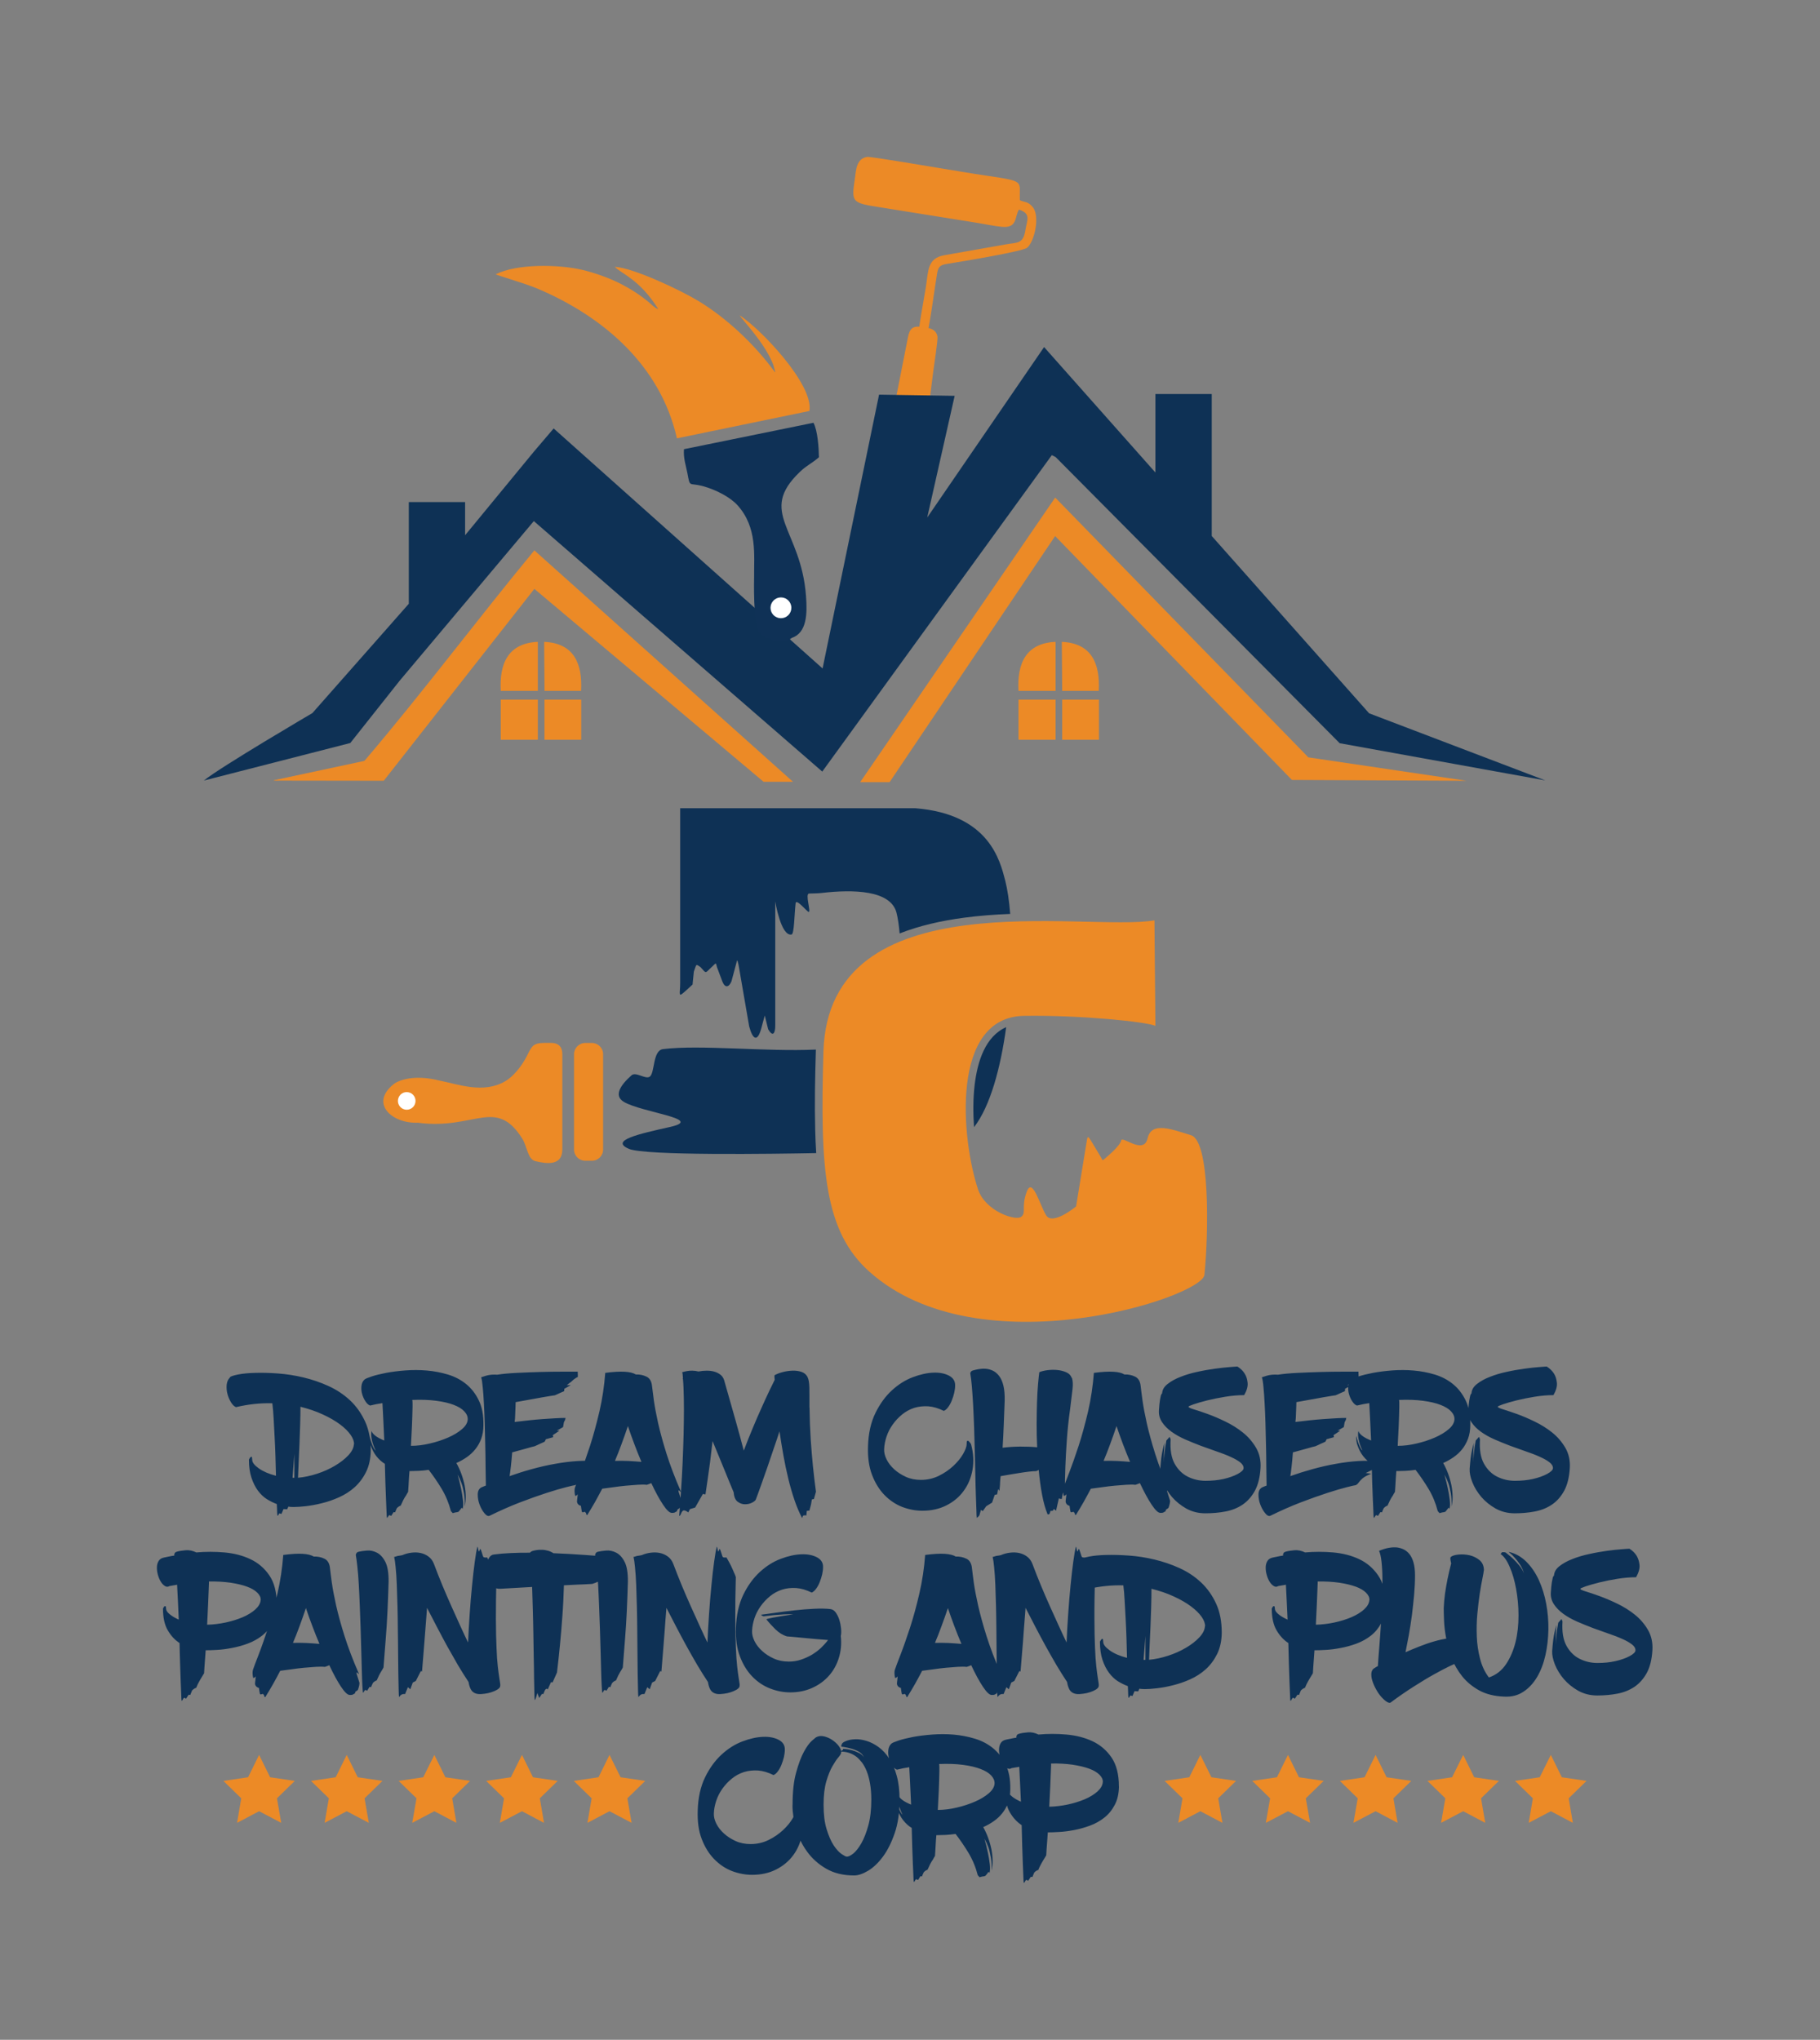 <svg width="58" height="65" viewBox="0 0 58 65" fill="none" xmlns="http://www.w3.org/2000/svg">
<rect x="0" y="0" width="58" height="65" fill="#808080" stroke="none"/>
<path fill-rule="evenodd" clip-rule="evenodd" d="M36.787 29.329C34.593 29.704 26.401 27.983 26.241 33.516C26.132 37.258 26.265 39.234 27.704 40.522C31.208 43.656 38.311 41.343 38.383 40.624C38.521 39.236 38.56 36.359 37.955 36.175C37.361 35.993 36.695 35.722 36.572 36.272C36.446 36.822 35.753 36.166 35.727 36.347C35.707 36.488 35.359 36.795 35.211 36.919C35.121 36.994 35.153 36.989 35.085 36.877L34.816 36.429C34.642 36.139 34.664 36.185 34.608 36.514L34.293 38.444C34.293 38.444 33.545 39.064 33.339 38.728C33.133 38.394 32.901 37.49 32.719 37.979C32.537 38.468 32.719 38.65 32.537 38.779C32.356 38.907 31.401 38.597 31.169 37.902C30.634 36.299 30.283 32.405 32.637 32.371C34.443 32.344 36.536 32.56 36.821 32.69L36.79 29.329H36.787Z" fill="#EC8A26"/>
<path fill-rule="evenodd" clip-rule="evenodd" d="M29.445 14.193L29.735 11.883C29.757 11.701 29.893 10.829 29.876 10.728C29.83 10.444 29.529 10.444 29.367 10.418C29.079 10.374 28.987 10.481 28.934 10.752L28.367 13.627C28.244 14.28 28.239 14.314 28.902 14.414C29.057 14.438 29.375 14.532 29.442 14.193" fill="#EC8A26"/>
<path fill-rule="evenodd" clip-rule="evenodd" d="M42.687 23.682L49.245 24.868L43.631 22.73L38.616 17.08V12.556H36.821V15.058L33.273 11.06L29.549 16.491L30.423 12.614L28.014 12.576L26.214 21.301L17.644 13.653L17.014 14.392L14.822 17.056V15.998H13.028V19.24L9.955 22.723C9.955 22.723 7.015 24.447 6.497 24.873L11.163 23.677L12.737 21.691L17.012 16.605L26.204 24.587L33.52 14.503L33.642 14.566L42.689 23.679L42.687 23.682Z" fill="#0E3155"/>
<path fill-rule="evenodd" clip-rule="evenodd" d="M24.33 24.909L17.029 18.765L12.229 24.88L8.744 24.875H8.72L8.739 24.861L11.606 24.248C11.621 24.239 11.636 24.219 11.648 24.205C13.442 22.103 15.237 19.705 17.029 17.538L25.27 24.912H24.332L24.33 24.909Z" fill="#EC8A26"/>
<path fill-rule="evenodd" clip-rule="evenodd" d="M15.958 22.015H17.14V20.453C16.193 20.495 15.91 21.144 15.958 22.015Z" fill="#EC8A26"/>
<path fill-rule="evenodd" clip-rule="evenodd" d="M18.52 22.015H17.353L17.341 20.453C18.288 20.495 18.566 21.144 18.518 22.015" fill="#EC8A26"/>
<path d="M18.523 22.294H17.351V23.573H18.523V22.294Z" fill="#EC8A26"/>
<path d="M17.14 22.294H15.958V23.573H17.14V22.294Z" fill="#EC8A26"/>
<path fill-rule="evenodd" clip-rule="evenodd" d="M28.35 24.924L33.625 17.082L41.171 24.854L46.736 24.88L41.694 24.134C41.679 24.125 41.665 24.105 41.653 24.091L33.627 15.855L27.413 24.924H27.42C27.73 24.926 28.047 24.924 28.353 24.924" fill="#EC8A26"/>
<path fill-rule="evenodd" clip-rule="evenodd" d="M32.501 6.383C32.474 5.766 32.697 5.783 31.457 5.601C30.949 5.526 30.418 5.434 29.924 5.354C29.723 5.32 27.747 4.986 27.638 5C27.285 5.051 27.282 5.429 27.246 5.669C27.132 6.461 27.122 6.463 28.11 6.616L31.174 7.107C31.428 7.149 31.699 7.207 31.927 7.228C32.433 7.277 32.329 6.906 32.472 6.679C32.869 6.807 32.729 7.015 32.678 7.33C32.608 7.781 32.423 7.722 32.068 7.785L30.089 8.134C29.547 8.233 29.588 8.626 29.505 9.151C29.457 9.461 29.239 10.6 29.27 10.755L29.503 10.803C29.595 10.653 29.798 9.083 29.866 8.701C29.905 8.483 29.978 8.442 30.188 8.408C30.602 8.342 32.586 8.015 32.733 7.894C32.966 7.703 33.145 6.899 32.92 6.611C32.76 6.405 32.658 6.458 32.496 6.378" fill="#EC8A26"/>
<path fill-rule="evenodd" clip-rule="evenodd" d="M25.231 20.328C25.713 20.168 25.73 19.562 25.686 18.995C25.529 16.85 24.136 16.332 25.492 15.036C25.718 14.82 25.853 14.782 26.098 14.571C26.093 14.261 26.057 13.723 25.924 13.472L21.797 14.314C21.773 14.6 21.86 14.838 21.908 15.087C21.993 15.545 21.952 15.375 22.381 15.486C22.819 15.603 23.272 15.845 23.502 16.099C24.144 16.809 24.025 17.7 24.032 18.402C24.032 18.402 23.994 19.896 24.19 20.134C24.386 20.371 24.914 20.579 25.231 20.33V20.328Z" fill="#0F3156"/>
<path fill-rule="evenodd" clip-rule="evenodd" d="M24.555 19.369C24.555 19.187 24.703 19.037 24.887 19.037C25.071 19.037 25.219 19.184 25.219 19.369C25.219 19.552 25.071 19.7 24.887 19.7C24.703 19.7 24.555 19.552 24.555 19.369Z" fill="white"/>
<path fill-rule="evenodd" clip-rule="evenodd" d="M20.979 9.851C20.378 8.892 19.802 8.725 19.591 8.502C20.201 8.539 21.703 9.253 22.267 9.597C23.131 10.122 24.042 10.956 24.703 11.871C24.703 11.861 24.693 11.854 24.703 11.844L24.647 11.633C24.369 10.914 23.667 10.214 23.57 10.047C24.231 10.471 25.936 12.251 25.795 13.096L21.572 13.968C21.053 11.667 19.249 10.091 17.111 9.19C16.762 9.042 15.857 8.776 15.796 8.742C16.477 8.398 17.789 8.425 18.532 8.594C18.922 8.684 19.412 8.853 19.792 9.05C20.095 9.205 20.409 9.406 20.671 9.626C20.77 9.708 20.869 9.817 20.983 9.854" fill="#EC8A26"/>
<path fill-rule="evenodd" clip-rule="evenodd" d="M18.651 33.235H18.862C19.058 33.235 19.22 33.395 19.22 33.594V36.63C19.22 36.827 19.061 36.989 18.862 36.989H18.651C18.455 36.989 18.293 36.829 18.293 36.63V33.594C18.293 33.398 18.453 33.235 18.651 33.235Z" fill="#EC8A26"/>
<path fill-rule="evenodd" clip-rule="evenodd" d="M13.326 35.778C15.135 36.013 15.803 34.945 16.648 36.291C16.799 36.531 16.813 36.94 17.06 37.001C17.44 37.093 17.92 37.149 17.92 36.628V33.591C17.92 33.366 17.804 33.233 17.561 33.233H17.351C16.992 33.233 16.944 33.342 16.803 33.627C16.631 33.974 16.355 34.306 16.104 34.453C15.406 34.865 14.592 34.548 14.009 34.434C13.19 34.228 12.696 34.427 12.549 34.545C11.771 35.16 12.49 35.814 13.326 35.776" fill="#EC8A26"/>
<path fill-rule="evenodd" clip-rule="evenodd" d="M13.018 34.807C13.171 34.838 13.268 34.986 13.236 35.139C13.205 35.291 13.057 35.388 12.905 35.357C12.752 35.325 12.655 35.177 12.687 35.025C12.718 34.872 12.866 34.775 13.018 34.807Z" fill="white"/>
<path fill-rule="evenodd" clip-rule="evenodd" d="M31.043 35.916C31.556 35.252 31.886 34.037 32.065 32.731C31.401 33.025 31.15 33.819 31.06 34.574C31.009 35.013 31.009 35.468 31.041 35.916M25.999 33.446C24.395 33.519 22.325 33.284 21.129 33.431C20.794 33.472 20.874 34.194 20.705 34.31C20.567 34.403 20.264 34.141 20.124 34.267C19.787 34.565 19.545 34.909 19.877 35.11C20.443 35.451 22.482 35.657 21.356 35.911C20.349 36.136 19.426 36.342 20.041 36.609C20.555 36.831 24.647 36.771 26.011 36.744C25.996 36.5 25.984 36.255 25.979 36.013C25.957 35.18 25.974 34.342 25.999 33.507C25.999 33.485 25.999 33.465 26.001 33.446H25.999ZM21.676 25.757V31.325C21.676 31.693 21.589 31.814 21.862 31.564L22.071 31.373L22.078 31.293L22.112 30.961C22.201 30.721 22.163 30.709 22.32 30.814C22.526 31.044 22.458 31.017 22.698 30.799C22.831 30.678 22.804 30.659 22.851 30.826L23.022 31.281C23.107 31.496 23.235 31.46 23.311 31.269L23.453 30.738C23.502 30.554 23.487 30.564 23.536 30.746L23.875 32.707C23.986 33.126 24.139 33.223 24.262 32.765L24.371 32.359L24.48 32.799C24.626 33.051 24.706 32.937 24.706 32.681V28.726C24.706 28.726 24.885 29.847 25.226 29.779C25.311 29.762 25.313 29.155 25.355 28.782C25.374 28.619 25.73 29.067 25.773 29.06C25.849 29.048 25.65 28.479 25.783 28.474C25.933 28.469 26.091 28.467 26.185 28.455C27.193 28.338 28.377 28.365 28.568 29.077C28.609 29.235 28.646 29.47 28.67 29.745C29.292 29.501 29.987 29.341 30.721 29.244C31.208 29.179 31.699 29.142 32.193 29.123C32.16 28.704 32.106 28.341 32.036 28.067C31.871 27.43 31.527 25.941 29.166 25.755H21.678L21.676 25.757Z" fill="#0E3155"/>
<path d="M35.17 46.552C35.308 46.547 35.448 46.55 35.591 46.555C35.734 46.562 35.874 46.572 36.013 46.584C35.935 46.4 35.86 46.211 35.787 46.02C35.715 45.828 35.647 45.637 35.581 45.443C35.514 45.644 35.446 45.838 35.378 46.02C35.313 46.201 35.242 46.378 35.17 46.55M37.192 47.504C37.192 47.516 37.197 47.54 37.209 47.572C37.218 47.603 37.231 47.637 37.24 47.671C37.25 47.705 37.262 47.739 37.272 47.77C37.281 47.802 37.289 47.824 37.289 47.831C37.284 47.877 37.279 47.918 37.269 47.95C37.26 47.981 37.252 48.01 37.243 48.037C37.233 48.054 37.221 48.068 37.202 48.078C37.182 48.088 37.168 48.097 37.16 48.107C37.151 48.119 37.148 48.129 37.151 48.136C37.151 48.143 37.151 48.151 37.141 48.158C37.131 48.167 37.122 48.172 37.109 48.177C37.097 48.182 37.085 48.187 37.078 48.197C37.056 48.206 37.032 48.209 37.008 48.209H36.976C36.908 48.209 36.816 48.121 36.7 47.947C36.584 47.773 36.461 47.545 36.327 47.262C36.306 47.272 36.284 47.279 36.26 47.288C36.235 47.298 36.211 47.305 36.184 47.315C36.112 47.305 36.017 47.305 35.901 47.313C35.785 47.32 35.661 47.33 35.528 47.342C35.395 47.354 35.262 47.371 35.126 47.39C34.99 47.41 34.869 47.426 34.763 47.439C34.69 47.579 34.613 47.719 34.535 47.86C34.455 48 34.373 48.139 34.288 48.274C34.271 48.284 34.259 48.274 34.257 48.247C34.252 48.221 34.24 48.201 34.218 48.182C34.208 48.172 34.194 48.175 34.172 48.184C34.15 48.194 34.133 48.194 34.121 48.182C34.116 48.177 34.111 48.163 34.109 48.141C34.104 48.117 34.099 48.095 34.097 48.073L34.085 47.983C34.068 47.983 34.051 47.976 34.034 47.964C34 47.947 33.976 47.918 33.964 47.874C33.959 47.865 33.959 47.85 33.961 47.826C33.961 47.802 33.966 47.773 33.971 47.739C33.976 47.705 33.981 47.664 33.983 47.615C33.971 47.632 33.956 47.644 33.944 47.654C33.918 47.671 33.903 47.671 33.898 47.654C33.889 47.611 33.884 47.569 33.881 47.528C33.881 47.487 33.881 47.451 33.891 47.414C33.92 47.325 33.983 47.16 34.075 46.923C34.167 46.685 34.266 46.4 34.375 46.07C34.482 45.741 34.581 45.373 34.676 44.973C34.768 44.571 34.828 44.164 34.86 43.748C35.116 43.714 35.325 43.702 35.482 43.712C35.639 43.721 35.756 43.75 35.833 43.799C35.957 43.794 36.071 43.818 36.172 43.867C36.274 43.915 36.332 44.012 36.349 44.152C36.361 44.269 36.383 44.428 36.41 44.632C36.439 44.835 36.485 45.08 36.548 45.363C36.613 45.647 36.7 45.969 36.814 46.329C36.928 46.69 37.078 47.087 37.267 47.521C37.272 47.538 37.269 47.545 37.264 47.54C37.257 47.535 37.25 47.528 37.238 47.519C37.228 47.509 37.218 47.499 37.211 47.492C37.204 47.485 37.202 47.489 37.202 47.502L37.192 47.504ZM34.16 43.905C34.189 43.995 34.196 44.116 34.179 44.266C34.162 44.416 34.136 44.629 34.102 44.903C34.053 45.252 34.019 45.579 33.998 45.889C33.976 46.199 33.961 46.475 33.952 46.719C33.94 47.003 33.935 47.267 33.94 47.511L33.913 47.577L33.874 47.569L33.835 47.768L33.789 47.761L33.743 47.749L33.654 48.141L33.584 48.083L33.552 48.141L33.474 48.148L33.462 48.199C33.453 48.233 33.443 48.25 33.431 48.25C33.421 48.255 33.407 48.257 33.385 48.257C33.312 48.078 33.252 47.865 33.208 47.623C33.162 47.38 33.128 47.119 33.102 46.84C33.075 46.857 33.048 46.87 33.017 46.879C32.951 46.879 32.876 46.884 32.784 46.896C32.695 46.906 32.598 46.92 32.494 46.937C32.39 46.954 32.285 46.971 32.181 46.988C32.077 47.005 31.978 47.022 31.888 47.039C31.879 47.112 31.874 47.177 31.871 47.233C31.871 47.288 31.866 47.337 31.862 47.38C31.857 47.426 31.854 47.47 31.854 47.509L31.808 47.451L31.777 47.618L31.699 47.637L31.615 47.882L31.428 47.998L31.319 48.153L31.261 48.114L31.21 48.289C31.201 48.301 31.191 48.315 31.179 48.327C31.152 48.354 31.135 48.366 31.128 48.366C31.123 48.332 31.118 48.25 31.116 48.121C31.111 47.993 31.106 47.833 31.099 47.642C31.091 47.451 31.087 47.235 31.082 46.995C31.077 46.756 31.072 46.506 31.065 46.252C31.058 45.998 31.05 45.741 31.043 45.487C31.033 45.232 31.024 44.993 31.012 44.77C31 44.547 30.985 44.349 30.971 44.174C30.956 44 30.939 43.867 30.922 43.772C30.917 43.76 30.922 43.741 30.939 43.716C30.953 43.692 30.978 43.678 31.014 43.668C31.06 43.656 31.118 43.641 31.188 43.629C31.256 43.617 31.329 43.612 31.406 43.617C31.484 43.622 31.559 43.641 31.634 43.675C31.709 43.709 31.777 43.765 31.837 43.842C31.898 43.92 31.944 44.022 31.976 44.152C32.007 44.281 32.022 44.445 32.017 44.642C32.007 44.891 31.997 45.143 31.988 45.397C31.978 45.651 31.966 45.898 31.951 46.133C32.13 46.111 32.317 46.099 32.508 46.097C32.7 46.097 32.881 46.102 33.053 46.119C33.041 45.864 33.034 45.615 33.036 45.368C33.036 45.121 33.043 44.891 33.048 44.68C33.056 44.467 33.065 44.278 33.08 44.111C33.094 43.944 33.109 43.816 33.121 43.726C33.189 43.697 33.278 43.675 33.385 43.661C33.492 43.649 33.598 43.646 33.705 43.658C33.809 43.668 33.903 43.695 33.988 43.733C34.073 43.772 34.126 43.83 34.153 43.908L34.16 43.905ZM30.946 46.024C31.024 46.308 31.038 46.579 30.992 46.836C30.946 47.092 30.852 47.318 30.709 47.511C30.569 47.705 30.384 47.858 30.159 47.971C29.934 48.085 29.68 48.141 29.396 48.141C29.178 48.141 28.963 48.1 28.752 48.02C28.541 47.937 28.355 47.812 28.188 47.642C28.023 47.472 27.89 47.259 27.791 47C27.692 46.743 27.65 46.438 27.662 46.087C27.674 45.676 27.754 45.322 27.897 45.029C28.04 44.736 28.217 44.494 28.423 44.305C28.629 44.116 28.852 43.975 29.089 43.886C29.326 43.796 29.547 43.748 29.745 43.741C29.944 43.733 30.111 43.767 30.244 43.837C30.377 43.908 30.442 44.012 30.438 44.15C30.438 44.222 30.428 44.3 30.409 44.385C30.389 44.47 30.363 44.55 30.331 44.629C30.3 44.709 30.261 44.779 30.217 44.838C30.174 44.898 30.128 44.939 30.077 44.959C29.905 44.874 29.74 44.825 29.58 44.813C29.421 44.804 29.273 44.821 29.132 44.864C28.992 44.91 28.866 44.978 28.75 45.073C28.634 45.167 28.534 45.274 28.45 45.392C28.365 45.511 28.299 45.637 28.253 45.775C28.207 45.913 28.181 46.048 28.176 46.179C28.171 46.283 28.198 46.39 28.253 46.504C28.309 46.618 28.389 46.722 28.495 46.819C28.6 46.916 28.726 46.995 28.868 47.061C29.011 47.126 29.171 47.158 29.348 47.158C29.554 47.158 29.745 47.114 29.922 47.027C30.099 46.94 30.251 46.833 30.382 46.712C30.513 46.589 30.617 46.463 30.692 46.332C30.767 46.201 30.806 46.094 30.806 46.012C30.806 45.952 30.813 45.918 30.828 45.913C30.842 45.906 30.859 45.913 30.876 45.93C30.893 45.947 30.917 45.976 30.946 46.02V46.024ZM25.798 44.852C25.802 45.213 25.815 45.552 25.836 45.872C25.858 46.191 25.882 46.475 25.907 46.724C25.936 47.015 25.97 47.286 26.003 47.535L25.938 47.768L25.873 47.78L25.846 47.94L25.795 48.134L25.71 48.146L25.698 48.293C25.686 48.289 25.672 48.286 25.66 48.286C25.633 48.286 25.614 48.291 25.594 48.298C25.585 48.303 25.58 48.315 25.577 48.335C25.577 48.354 25.57 48.366 25.56 48.371C25.476 48.211 25.396 48.027 25.323 47.814C25.25 47.601 25.183 47.373 25.124 47.129C25.064 46.884 25.011 46.632 24.965 46.373C24.919 46.114 24.877 45.86 24.841 45.61C24.785 45.782 24.725 45.966 24.657 46.16C24.592 46.356 24.524 46.55 24.459 46.743C24.393 46.937 24.325 47.124 24.262 47.303C24.197 47.482 24.141 47.642 24.088 47.78C24.076 47.814 24.035 47.848 23.967 47.884C23.899 47.918 23.824 47.935 23.742 47.935C23.659 47.935 23.582 47.908 23.509 47.855C23.436 47.802 23.393 47.703 23.381 47.555C23.342 47.465 23.299 47.359 23.25 47.24C23.202 47.119 23.146 46.988 23.09 46.848C23.032 46.707 22.971 46.557 22.906 46.4C22.841 46.242 22.775 46.082 22.708 45.92C22.681 46.165 22.654 46.39 22.628 46.596C22.599 46.802 22.574 46.981 22.553 47.131C22.526 47.308 22.504 47.47 22.482 47.62L22.398 47.608L22.153 48.039L21.986 48.09L21.935 48.194C21.913 48.182 21.894 48.167 21.877 48.155C21.86 48.146 21.841 48.139 21.821 48.134C21.802 48.126 21.785 48.129 21.773 48.136C21.746 48.148 21.724 48.18 21.705 48.23C21.686 48.279 21.666 48.306 21.644 48.306C21.657 48.172 21.671 47.996 21.686 47.775C21.7 47.555 21.715 47.308 21.732 47.039C21.746 46.768 21.761 46.484 21.77 46.189C21.78 45.894 21.79 45.605 21.792 45.327C21.797 45.048 21.797 44.789 21.792 44.547C21.787 44.307 21.78 44.106 21.765 43.949C21.765 43.944 21.761 43.939 21.753 43.929C21.758 43.929 21.763 43.929 21.765 43.922C21.761 43.883 21.758 43.847 21.756 43.816C21.756 43.784 21.749 43.755 21.739 43.728C21.79 43.712 21.843 43.699 21.899 43.69C21.945 43.68 22 43.678 22.063 43.678C22.126 43.678 22.192 43.687 22.26 43.704C22.344 43.687 22.431 43.678 22.521 43.678C22.611 43.678 22.691 43.687 22.766 43.709C22.841 43.731 22.906 43.765 22.962 43.808C23.018 43.854 23.056 43.913 23.078 43.985C23.206 44.431 23.325 44.852 23.436 45.245C23.546 45.637 23.635 45.964 23.703 46.225C23.793 45.986 23.887 45.748 23.984 45.518C24.081 45.286 24.173 45.07 24.265 44.869C24.354 44.668 24.437 44.489 24.512 44.331C24.587 44.174 24.645 44.053 24.689 43.968C24.684 43.939 24.681 43.913 24.681 43.891V43.825C24.747 43.787 24.829 43.753 24.933 43.726C25.037 43.697 25.141 43.682 25.248 43.678C25.355 43.673 25.454 43.687 25.541 43.716C25.628 43.745 25.691 43.799 25.73 43.871C25.752 43.915 25.766 43.963 25.776 44.019C25.786 44.075 25.79 44.143 25.793 44.218C25.793 44.295 25.795 44.385 25.795 44.489V44.857L25.798 44.852ZM19.598 46.552C19.736 46.547 19.877 46.55 20.02 46.555C20.162 46.562 20.303 46.572 20.441 46.584C20.363 46.4 20.288 46.211 20.216 46.02C20.143 45.828 20.075 45.637 20.01 45.443C19.942 45.644 19.874 45.838 19.806 46.02C19.741 46.201 19.671 46.378 19.598 46.55V46.552ZM21.62 47.504C21.62 47.516 21.625 47.54 21.637 47.572C21.647 47.603 21.659 47.637 21.669 47.671C21.678 47.705 21.691 47.739 21.7 47.77C21.71 47.802 21.717 47.824 21.717 47.831C21.712 47.877 21.707 47.918 21.698 47.95C21.688 47.981 21.681 48.01 21.671 48.037C21.661 48.054 21.649 48.068 21.63 48.078C21.61 48.088 21.596 48.097 21.589 48.107C21.579 48.119 21.577 48.129 21.579 48.136C21.579 48.143 21.579 48.151 21.569 48.158C21.56 48.167 21.55 48.172 21.538 48.177C21.526 48.182 21.514 48.187 21.506 48.197C21.485 48.206 21.46 48.209 21.436 48.209H21.405C21.337 48.209 21.245 48.121 21.129 47.947C21.012 47.773 20.889 47.545 20.756 47.262C20.734 47.272 20.712 47.279 20.688 47.288C20.664 47.298 20.639 47.305 20.613 47.315C20.54 47.305 20.446 47.305 20.329 47.313C20.213 47.32 20.09 47.33 19.956 47.342C19.823 47.354 19.69 47.371 19.555 47.39C19.419 47.41 19.298 47.426 19.191 47.439C19.119 47.579 19.041 47.719 18.964 47.86C18.884 48 18.801 48.139 18.717 48.274C18.7 48.284 18.688 48.274 18.685 48.247C18.68 48.221 18.668 48.201 18.646 48.182C18.637 48.172 18.622 48.175 18.6 48.184C18.579 48.194 18.562 48.194 18.549 48.182C18.545 48.177 18.54 48.163 18.537 48.141C18.532 48.117 18.528 48.095 18.525 48.073L18.513 47.983C18.496 47.983 18.479 47.976 18.462 47.964C18.428 47.947 18.404 47.918 18.392 47.874C18.387 47.865 18.387 47.85 18.39 47.826C18.39 47.802 18.395 47.773 18.399 47.739C18.404 47.705 18.409 47.664 18.412 47.615C18.399 47.632 18.385 47.644 18.373 47.654C18.346 47.671 18.331 47.671 18.327 47.654C18.317 47.611 18.312 47.569 18.31 47.528C18.31 47.487 18.31 47.451 18.319 47.414C18.349 47.325 18.412 47.16 18.503 46.923C18.596 46.685 18.695 46.4 18.804 46.07C18.91 45.741 19.01 45.373 19.104 44.973C19.196 44.571 19.257 44.164 19.288 43.748C19.545 43.714 19.753 43.702 19.91 43.712C20.068 43.721 20.184 43.75 20.262 43.799C20.385 43.794 20.499 43.818 20.601 43.867C20.702 43.915 20.761 44.012 20.777 44.152C20.79 44.269 20.811 44.428 20.838 44.632C20.867 44.835 20.913 45.08 20.976 45.363C21.041 45.647 21.129 45.969 21.242 46.329C21.356 46.69 21.506 47.087 21.695 47.521C21.7 47.538 21.698 47.545 21.693 47.54C21.686 47.535 21.678 47.528 21.666 47.519C21.657 47.509 21.647 47.499 21.64 47.492C21.632 47.485 21.63 47.489 21.63 47.502L21.62 47.504ZM16.251 47.034C16.467 46.957 16.697 46.884 16.944 46.816C17.191 46.748 17.438 46.69 17.687 46.647C17.937 46.601 18.177 46.572 18.409 46.557C18.642 46.542 18.852 46.55 19.041 46.579C19.031 46.608 19.012 46.642 18.976 46.676C18.959 46.693 18.939 46.715 18.918 46.741L18.886 46.819L18.642 46.94L18.821 46.959C18.787 46.971 18.753 46.988 18.717 47.005C18.688 47.017 18.656 47.034 18.622 47.053C18.591 47.073 18.562 47.092 18.535 47.114C18.484 47.16 18.445 47.204 18.419 47.242C18.392 47.281 18.361 47.308 18.322 47.327C18.305 47.327 18.215 47.346 18.051 47.388C17.888 47.429 17.678 47.489 17.423 47.572C17.169 47.654 16.883 47.756 16.566 47.877C16.251 47.998 15.932 48.141 15.61 48.298C15.559 48.325 15.501 48.298 15.44 48.223C15.377 48.148 15.326 48.056 15.285 47.95C15.244 47.843 15.225 47.734 15.225 47.625C15.225 47.516 15.263 47.439 15.341 47.397C15.363 47.388 15.384 47.378 15.409 47.368C15.433 47.359 15.457 47.349 15.484 47.339C15.479 47.155 15.476 46.952 15.474 46.727C15.474 46.504 15.469 46.276 15.464 46.044C15.459 45.811 15.454 45.581 15.447 45.356C15.44 45.128 15.433 44.918 15.421 44.721C15.411 44.525 15.399 44.356 15.384 44.21C15.372 44.065 15.355 43.956 15.334 43.888C15.384 43.871 15.438 43.854 15.493 43.837C15.597 43.808 15.714 43.796 15.847 43.806C16.014 43.779 16.225 43.76 16.474 43.748C16.726 43.736 16.975 43.726 17.227 43.719C17.479 43.712 17.714 43.709 17.932 43.709H18.414C18.409 43.721 18.409 43.738 18.412 43.755C18.412 43.772 18.414 43.791 18.414 43.813V43.879C18.387 43.888 18.365 43.9 18.344 43.917C18.322 43.929 18.3 43.947 18.278 43.963C18.256 43.98 18.235 44 18.213 44.022C18.203 44.031 18.194 44.041 18.177 44.051C18.162 44.06 18.145 44.072 18.128 44.087L18.063 44.138H18.191L17.985 44.254L17.978 44.331C17.932 44.353 17.886 44.373 17.842 44.39C17.808 44.407 17.774 44.421 17.743 44.436C17.712 44.448 17.69 44.457 17.683 44.462C17.673 44.462 17.629 44.47 17.549 44.482C17.469 44.494 17.37 44.511 17.254 44.532C17.135 44.554 17.004 44.578 16.862 44.603C16.719 44.629 16.576 44.654 16.433 44.68C16.433 44.707 16.433 44.731 16.43 44.758C16.43 44.784 16.428 44.809 16.428 44.835C16.423 44.92 16.421 45.002 16.418 45.08C16.418 45.157 16.411 45.235 16.401 45.312C16.542 45.295 16.692 45.278 16.845 45.261C17 45.245 17.15 45.23 17.295 45.22C17.44 45.211 17.578 45.201 17.704 45.194C17.83 45.186 17.937 45.184 18.024 45.184C18.019 45.194 18.017 45.206 18.014 45.223C18.014 45.24 18.007 45.254 17.997 45.269C17.988 45.286 17.98 45.303 17.971 45.32L17.944 45.475L17.745 45.591H17.83L17.617 45.731L17.629 45.797L17.397 45.862L17.358 45.94C17.314 45.961 17.273 45.981 17.23 45.998C17.196 46.015 17.159 46.032 17.123 46.048C17.087 46.066 17.058 46.078 17.036 46.087C17.026 46.087 17 46.094 16.951 46.107C16.905 46.119 16.847 46.136 16.782 46.155C16.716 46.174 16.641 46.194 16.559 46.216C16.477 46.237 16.399 46.259 16.322 46.281C16.309 46.453 16.295 46.603 16.28 46.731C16.266 46.86 16.251 46.966 16.239 47.046L16.251 47.034ZM14.905 45.232C14.91 45.143 14.873 45.056 14.798 44.976C14.723 44.893 14.609 44.825 14.459 44.767C14.309 44.709 14.123 44.666 13.902 44.637C13.682 44.608 13.428 44.598 13.139 44.61C13.144 44.644 13.147 44.68 13.147 44.717V44.835C13.142 45.041 13.137 45.249 13.127 45.458C13.118 45.666 13.108 45.872 13.096 46.073C13.29 46.073 13.491 46.048 13.701 45.998C13.912 45.949 14.106 45.884 14.28 45.809C14.457 45.731 14.602 45.644 14.718 45.545C14.835 45.446 14.898 45.344 14.905 45.235V45.232ZM15.406 45.412C15.406 45.574 15.382 45.719 15.336 45.845C15.29 45.971 15.227 46.082 15.149 46.179C15.072 46.276 14.98 46.361 14.876 46.434C14.772 46.506 14.66 46.569 14.544 46.62C14.668 46.843 14.755 47.08 14.806 47.332C14.854 47.584 14.856 47.807 14.808 48.005C14.818 47.855 14.808 47.717 14.789 47.594C14.767 47.47 14.743 47.361 14.711 47.272C14.672 47.165 14.629 47.071 14.583 46.988C14.626 47.143 14.663 47.291 14.692 47.431C14.718 47.552 14.738 47.673 14.752 47.795C14.767 47.918 14.764 48.013 14.743 48.08C14.738 48.075 14.735 48.071 14.733 48.068C14.733 48.063 14.728 48.059 14.723 48.056L14.711 48.044C14.699 48.071 14.682 48.09 14.665 48.109C14.653 48.126 14.638 48.143 14.626 48.158C14.614 48.172 14.602 48.18 14.595 48.18C14.585 48.184 14.573 48.187 14.556 48.189C14.539 48.189 14.52 48.194 14.498 48.199C14.476 48.204 14.452 48.209 14.428 48.218L14.37 48.153C14.304 47.899 14.207 47.664 14.074 47.441C13.941 47.221 13.803 47.02 13.662 46.838C13.546 46.855 13.44 46.867 13.34 46.87C13.241 46.874 13.159 46.877 13.088 46.877H13.05C13.04 46.976 13.035 47.066 13.03 47.148C13.026 47.23 13.021 47.3 13.018 47.361C13.014 47.429 13.009 47.489 13.006 47.54C12.996 47.557 12.987 47.574 12.975 47.591C12.965 47.608 12.955 47.627 12.943 47.649C12.931 47.671 12.914 47.695 12.897 47.719C12.887 47.736 12.878 47.758 12.861 47.785C12.846 47.812 12.832 47.838 12.82 47.87C12.803 47.904 12.786 47.94 12.769 47.979C12.757 47.983 12.74 47.988 12.723 47.998C12.694 48.015 12.667 48.037 12.645 48.063C12.64 48.073 12.636 48.083 12.633 48.092C12.628 48.102 12.624 48.117 12.614 48.134C12.604 48.151 12.599 48.17 12.595 48.192L12.544 48.184L12.466 48.306L12.44 48.293C12.423 48.284 12.41 48.281 12.408 48.281C12.391 48.291 12.377 48.306 12.367 48.33C12.357 48.354 12.345 48.366 12.331 48.366C12.326 48.34 12.321 48.276 12.318 48.172C12.314 48.068 12.309 47.94 12.302 47.787C12.294 47.632 12.289 47.458 12.282 47.262C12.275 47.066 12.27 46.862 12.265 46.647C12.166 46.586 12.076 46.506 11.994 46.402C11.912 46.298 11.849 46.172 11.8 46.022C11.795 46.01 11.788 45.973 11.778 45.913C11.769 45.852 11.766 45.801 11.776 45.758C11.786 45.801 11.795 45.847 11.812 45.896C11.827 45.944 11.844 45.993 11.861 46.036C11.878 46.082 11.897 46.121 11.916 46.155C11.936 46.189 11.955 46.213 11.972 46.225C11.912 46.102 11.87 45.983 11.849 45.874C11.827 45.765 11.824 45.673 11.841 45.6C11.875 45.707 12.011 45.809 12.246 45.903C12.236 45.688 12.226 45.479 12.217 45.278C12.207 45.077 12.197 44.889 12.188 44.712C12.064 44.729 11.933 44.755 11.795 44.789C11.745 44.772 11.694 44.729 11.648 44.658C11.602 44.588 11.565 44.508 11.541 44.423C11.517 44.339 11.51 44.252 11.519 44.167C11.529 44.082 11.56 44.012 11.616 43.961C11.645 43.934 11.723 43.903 11.844 43.862C11.967 43.821 12.12 43.784 12.304 43.748C12.488 43.714 12.694 43.687 12.919 43.67C13.144 43.653 13.372 43.653 13.602 43.673C13.832 43.692 14.055 43.736 14.275 43.801C14.493 43.867 14.687 43.968 14.854 44.104C15.021 44.239 15.157 44.414 15.258 44.624C15.363 44.838 15.411 45.097 15.406 45.407V45.412ZM11.282 46.024C11.287 45.935 11.25 45.833 11.173 45.722C11.095 45.61 10.982 45.499 10.832 45.387C10.681 45.276 10.5 45.169 10.287 45.073C10.073 44.973 9.836 44.893 9.575 44.828C9.575 45.005 9.572 45.196 9.565 45.404C9.558 45.613 9.55 45.818 9.543 46.027C9.533 46.233 9.526 46.429 9.517 46.613C9.507 46.797 9.502 46.957 9.497 47.09C9.696 47.073 9.897 47.029 10.105 46.962C10.313 46.894 10.502 46.809 10.674 46.707C10.846 46.605 10.986 46.496 11.098 46.378C11.209 46.259 11.27 46.143 11.277 46.027L11.282 46.024ZM9.357 47.092C9.357 47.092 9.366 47.092 9.369 47.09C9.374 47.09 9.378 47.087 9.381 47.087V46.327L9.323 47.087C9.323 47.087 9.332 47.087 9.335 47.09C9.34 47.09 9.345 47.092 9.354 47.092H9.357ZM7.327 43.886C7.356 43.857 7.446 43.828 7.591 43.799C7.737 43.77 7.918 43.753 8.136 43.748C8.352 43.741 8.594 43.748 8.86 43.767C9.127 43.787 9.395 43.828 9.669 43.893C9.943 43.959 10.207 44.048 10.468 44.167C10.727 44.285 10.957 44.438 11.156 44.624C11.355 44.811 11.514 45.036 11.636 45.3C11.757 45.564 11.815 45.874 11.815 46.23C11.81 46.487 11.761 46.712 11.667 46.903C11.572 47.095 11.451 47.257 11.304 47.39C11.156 47.523 10.989 47.63 10.805 47.712C10.621 47.795 10.437 47.858 10.258 47.901C10.078 47.947 9.909 47.976 9.749 47.996C9.589 48.013 9.461 48.022 9.364 48.022C9.342 48.022 9.315 48.022 9.286 48.02C9.257 48.02 9.223 48.015 9.19 48.01L9.151 48.095L9.035 48.088L8.969 48.243L8.899 48.223C8.894 48.235 8.889 48.25 8.88 48.262C8.863 48.289 8.851 48.301 8.841 48.301C8.836 48.279 8.834 48.235 8.831 48.172C8.831 48.107 8.826 48.027 8.821 47.928C8.715 47.889 8.608 47.836 8.502 47.77C8.398 47.705 8.303 47.613 8.218 47.499C8.134 47.385 8.066 47.247 8.013 47.087C7.959 46.928 7.933 46.734 7.933 46.511C7.95 46.477 7.967 46.45 7.984 46.434C7.996 46.422 8.008 46.417 8.02 46.424C8.03 46.431 8.037 46.46 8.037 46.518C8.037 46.601 8.107 46.69 8.245 46.79C8.386 46.889 8.567 46.969 8.795 47.027C8.79 46.828 8.785 46.623 8.778 46.409C8.771 46.194 8.763 45.986 8.751 45.782C8.742 45.579 8.729 45.385 8.72 45.199C8.71 45.014 8.696 44.852 8.679 44.717C8.306 44.705 7.918 44.746 7.521 44.84C7.465 44.818 7.412 44.767 7.364 44.69C7.315 44.61 7.276 44.523 7.25 44.426C7.223 44.329 7.216 44.232 7.223 44.133C7.233 44.034 7.267 43.954 7.327 43.896V43.886Z" fill="#0E3155"/>
<path d="M15.82 50.26C15.808 50.778 15.801 51.221 15.803 51.587C15.803 51.953 15.813 52.258 15.823 52.507C15.832 52.757 15.847 52.955 15.864 53.103C15.881 53.251 15.895 53.367 15.91 53.454C15.922 53.539 15.932 53.604 15.939 53.643C15.946 53.684 15.944 53.718 15.937 53.75C15.924 53.783 15.89 53.815 15.84 53.846C15.789 53.876 15.728 53.902 15.66 53.924C15.593 53.946 15.52 53.963 15.445 53.972C15.37 53.982 15.302 53.987 15.241 53.982C15.157 53.972 15.089 53.941 15.038 53.883C14.99 53.825 14.953 53.73 14.931 53.597C14.82 53.43 14.706 53.248 14.592 53.057C14.479 52.863 14.367 52.665 14.253 52.461C14.142 52.258 14.033 52.052 13.924 51.844C13.818 51.635 13.711 51.432 13.609 51.236C13.587 51.497 13.568 51.749 13.551 51.991C13.534 52.234 13.517 52.449 13.5 52.638C13.483 52.861 13.466 53.069 13.449 53.263L13.411 53.251L13.251 53.566L13.154 53.616L13.076 53.83L12.999 53.764L12.909 53.982H12.863C12.851 53.982 12.837 53.982 12.825 53.989C12.812 53.994 12.8 53.999 12.793 54.001C12.771 54.014 12.745 54.04 12.716 54.079C12.711 54.045 12.706 53.963 12.704 53.832C12.699 53.701 12.696 53.539 12.694 53.345C12.694 53.151 12.689 52.933 12.687 52.691C12.687 52.449 12.682 52.202 12.679 51.948C12.679 51.694 12.672 51.442 12.667 51.192C12.66 50.94 12.653 50.71 12.645 50.497C12.636 50.284 12.626 50.102 12.609 49.947C12.595 49.792 12.578 49.681 12.561 49.613C12.582 49.608 12.607 49.604 12.631 49.594C12.653 49.584 12.679 49.579 12.716 49.575C12.749 49.57 12.786 49.565 12.825 49.555C12.914 49.516 13.011 49.49 13.11 49.478C13.212 49.465 13.309 49.468 13.401 49.487C13.493 49.507 13.578 49.543 13.655 49.601C13.733 49.657 13.791 49.737 13.83 49.839C13.912 50.056 13.999 50.282 14.096 50.514C14.193 50.747 14.29 50.972 14.389 51.192C14.488 51.413 14.583 51.623 14.672 51.819C14.762 52.018 14.844 52.19 14.917 52.34C14.929 52.052 14.946 51.749 14.968 51.432C14.99 51.115 15.014 50.812 15.043 50.529C15.072 50.243 15.098 49.989 15.13 49.766C15.159 49.543 15.188 49.381 15.215 49.284C15.225 49.294 15.232 49.318 15.237 49.359C15.244 49.4 15.251 49.424 15.258 49.434C15.266 49.444 15.275 49.432 15.285 49.398C15.295 49.366 15.302 49.354 15.312 49.361C15.316 49.366 15.321 49.381 15.331 49.403C15.341 49.427 15.348 49.453 15.358 49.483C15.367 49.512 15.375 49.541 15.384 49.567C15.394 49.594 15.399 49.608 15.404 49.613C15.416 49.625 15.44 49.633 15.474 49.633C15.491 49.633 15.505 49.633 15.52 49.625C15.554 49.686 15.588 49.749 15.624 49.812C15.653 49.867 15.685 49.928 15.714 49.996C15.743 50.061 15.774 50.132 15.803 50.204L15.823 50.262L15.82 50.26ZM11.34 49.545C11.34 49.533 11.347 49.516 11.359 49.495C11.371 49.473 11.393 49.458 11.425 49.449C11.493 49.432 11.582 49.419 11.691 49.41C11.8 49.4 11.907 49.424 12.013 49.478C12.117 49.531 12.207 49.628 12.28 49.771C12.352 49.911 12.386 50.122 12.384 50.4C12.374 50.713 12.364 51.032 12.348 51.352C12.333 51.674 12.314 51.967 12.292 52.234C12.27 52.544 12.246 52.844 12.222 53.134L12.202 53.173C12.193 53.185 12.183 53.202 12.173 53.222C12.163 53.241 12.149 53.263 12.132 53.289C12.122 53.306 12.113 53.328 12.096 53.355C12.081 53.382 12.067 53.408 12.055 53.44C12.037 53.474 12.021 53.51 12.004 53.549C11.992 53.553 11.975 53.558 11.958 53.568C11.928 53.585 11.902 53.607 11.88 53.633C11.875 53.643 11.87 53.653 11.868 53.662C11.863 53.672 11.858 53.687 11.849 53.703C11.839 53.721 11.834 53.74 11.829 53.762L11.778 53.754L11.701 53.876L11.674 53.863C11.657 53.854 11.645 53.851 11.643 53.851C11.626 53.861 11.611 53.876 11.602 53.9C11.592 53.924 11.58 53.936 11.565 53.936C11.56 53.907 11.556 53.83 11.548 53.703C11.541 53.58 11.536 53.425 11.531 53.243C11.527 53.062 11.522 52.856 11.514 52.626C11.507 52.396 11.5 52.158 11.493 51.914C11.483 51.669 11.476 51.425 11.466 51.18C11.456 50.935 11.447 50.708 11.434 50.495C11.422 50.282 11.408 50.093 11.389 49.928C11.371 49.763 11.355 49.635 11.338 49.545H11.34ZM9.337 52.352C9.475 52.347 9.616 52.35 9.759 52.355C9.902 52.362 10.042 52.372 10.18 52.384C10.103 52.2 10.027 52.011 9.955 51.819C9.882 51.628 9.814 51.437 9.749 51.243C9.681 51.444 9.613 51.638 9.546 51.819C9.48 52.001 9.41 52.178 9.337 52.35V52.352ZM11.359 53.306C11.359 53.319 11.364 53.343 11.376 53.374C11.386 53.406 11.398 53.44 11.408 53.474C11.418 53.507 11.43 53.541 11.439 53.573C11.449 53.604 11.456 53.626 11.456 53.633C11.451 53.682 11.447 53.721 11.437 53.752C11.427 53.783 11.42 53.812 11.41 53.839C11.401 53.856 11.389 53.871 11.369 53.88C11.35 53.89 11.335 53.9 11.328 53.909C11.318 53.922 11.316 53.931 11.318 53.938C11.318 53.946 11.318 53.953 11.309 53.96C11.299 53.97 11.289 53.975 11.277 53.98C11.265 53.984 11.253 53.989 11.246 53.999C11.224 54.009 11.2 54.011 11.175 54.011H11.144C11.076 54.011 10.984 53.924 10.868 53.75C10.752 53.575 10.628 53.348 10.495 53.064C10.473 53.074 10.451 53.081 10.427 53.091C10.403 53.1 10.379 53.108 10.352 53.117C10.279 53.108 10.185 53.108 10.069 53.115C9.952 53.122 9.829 53.132 9.696 53.144C9.563 53.156 9.429 53.173 9.294 53.193C9.158 53.212 9.037 53.229 8.93 53.241C8.858 53.382 8.78 53.524 8.703 53.662C8.623 53.803 8.541 53.941 8.456 54.077C8.439 54.086 8.427 54.077 8.424 54.05C8.419 54.023 8.407 54.004 8.386 53.984C8.376 53.975 8.361 53.977 8.34 53.987C8.318 53.997 8.301 53.997 8.289 53.984C8.284 53.98 8.279 53.965 8.277 53.943C8.272 53.919 8.267 53.897 8.264 53.876L8.252 53.786C8.235 53.786 8.218 53.779 8.202 53.767C8.168 53.75 8.143 53.721 8.131 53.677C8.126 53.667 8.126 53.653 8.129 53.629C8.129 53.604 8.134 53.575 8.139 53.541C8.143 53.507 8.148 53.466 8.151 53.418C8.139 53.435 8.124 53.447 8.112 53.456C8.085 53.474 8.071 53.474 8.066 53.456C8.056 53.413 8.051 53.372 8.049 53.331C8.049 53.289 8.049 53.253 8.059 53.217C8.088 53.127 8.151 52.962 8.243 52.725C8.335 52.488 8.434 52.202 8.543 51.873C8.65 51.543 8.749 51.175 8.843 50.776C8.935 50.374 8.996 49.967 9.027 49.55C9.284 49.516 9.492 49.504 9.647 49.514C9.805 49.524 9.921 49.553 9.998 49.601C10.122 49.596 10.236 49.62 10.338 49.669C10.439 49.717 10.497 49.814 10.514 49.955C10.526 50.071 10.548 50.231 10.575 50.434C10.604 50.638 10.65 50.882 10.713 51.166C10.778 51.449 10.865 51.771 10.979 52.132C11.093 52.493 11.243 52.89 11.432 53.323C11.437 53.34 11.434 53.347 11.43 53.343C11.422 53.338 11.415 53.331 11.403 53.321C11.393 53.311 11.384 53.301 11.376 53.294C11.369 53.287 11.367 53.292 11.367 53.304L11.359 53.306ZM8.308 50.989C8.313 50.907 8.277 50.829 8.202 50.754C8.126 50.679 8.017 50.613 7.872 50.56C7.729 50.507 7.552 50.466 7.347 50.434C7.141 50.405 6.911 50.391 6.659 50.395V50.454C6.649 50.672 6.642 50.894 6.632 51.117C6.623 51.34 6.613 51.56 6.601 51.773C6.794 51.769 6.991 51.744 7.189 51.703C7.388 51.66 7.569 51.604 7.734 51.534C7.896 51.464 8.032 51.381 8.136 51.287C8.24 51.192 8.298 51.093 8.306 50.991L8.308 50.989ZM8.821 51.129C8.817 51.357 8.773 51.553 8.686 51.715C8.601 51.878 8.49 52.013 8.354 52.12C8.218 52.226 8.066 52.311 7.896 52.374C7.727 52.437 7.557 52.483 7.39 52.514C7.223 52.546 7.066 52.568 6.918 52.575C6.77 52.585 6.649 52.587 6.555 52.587C6.545 52.699 6.538 52.8 6.533 52.89C6.526 52.98 6.521 53.057 6.516 53.122C6.511 53.2 6.506 53.265 6.504 53.321C6.494 53.338 6.485 53.355 6.472 53.372C6.463 53.389 6.453 53.408 6.436 53.432C6.419 53.456 6.405 53.483 6.388 53.512C6.378 53.529 6.366 53.551 6.349 53.58C6.332 53.609 6.317 53.636 6.303 53.667C6.286 53.701 6.269 53.74 6.252 53.783C6.24 53.788 6.223 53.793 6.206 53.803C6.179 53.815 6.153 53.837 6.121 53.868C6.116 53.878 6.107 53.902 6.09 53.946L6.063 54.011L6.012 54.004L5.928 54.132C5.928 54.132 5.911 54.118 5.901 54.113C5.884 54.103 5.872 54.101 5.869 54.101C5.852 54.11 5.838 54.127 5.828 54.152C5.819 54.178 5.804 54.193 5.787 54.198C5.782 54.169 5.777 54.098 5.775 53.989C5.77 53.88 5.765 53.742 5.758 53.578C5.751 53.413 5.746 53.224 5.739 53.013C5.731 52.803 5.727 52.585 5.722 52.357C5.576 52.263 5.45 52.129 5.349 51.955C5.245 51.781 5.194 51.548 5.194 51.258C5.206 51.228 5.223 51.204 5.24 51.187C5.252 51.178 5.264 51.178 5.276 51.185C5.286 51.192 5.293 51.219 5.293 51.265C5.293 51.316 5.329 51.374 5.402 51.434C5.475 51.497 5.574 51.556 5.697 51.611C5.688 51.413 5.681 51.221 5.671 51.032C5.661 50.843 5.654 50.664 5.644 50.497C5.605 50.507 5.567 50.514 5.526 50.519C5.484 50.526 5.443 50.533 5.4 50.541C5.356 50.57 5.31 50.572 5.262 50.543C5.213 50.514 5.167 50.471 5.131 50.412C5.092 50.352 5.061 50.282 5.036 50.199C5.012 50.117 5 50.037 5 49.957C5 49.877 5.017 49.807 5.051 49.749C5.085 49.688 5.143 49.65 5.225 49.633C5.274 49.623 5.325 49.613 5.38 49.601C5.436 49.589 5.494 49.577 5.555 49.57V49.55C5.55 49.538 5.555 49.519 5.567 49.495C5.579 49.47 5.603 49.456 5.637 49.446C5.71 49.424 5.804 49.41 5.918 49.4C6.032 49.391 6.143 49.415 6.257 49.47C6.547 49.444 6.848 49.444 7.15 49.47C7.456 49.497 7.732 49.567 7.979 49.684C8.226 49.8 8.427 49.972 8.584 50.202C8.742 50.432 8.819 50.739 8.819 51.124L8.821 51.129ZM49.288 43.544C49.392 43.61 49.47 43.685 49.526 43.777C49.574 43.854 49.603 43.949 49.615 44.063C49.627 44.176 49.591 44.307 49.506 44.457C49.317 44.457 49.119 44.474 48.908 44.508C48.697 44.542 48.506 44.581 48.332 44.624C48.157 44.668 48.014 44.709 47.901 44.748C47.787 44.787 47.731 44.813 47.731 44.825C47.726 44.847 47.784 44.874 47.901 44.91C48.017 44.947 48.165 44.995 48.341 45.058C48.518 45.121 48.707 45.203 48.908 45.3C49.109 45.397 49.296 45.513 49.468 45.651C49.639 45.789 49.778 45.952 49.886 46.138C49.993 46.325 50.041 46.538 50.027 46.777C50.01 47.073 49.949 47.315 49.848 47.504C49.744 47.693 49.613 47.841 49.455 47.947C49.296 48.054 49.116 48.126 48.91 48.165C48.707 48.204 48.494 48.223 48.271 48.223C48.048 48.223 47.847 48.172 47.666 48.073C47.486 47.971 47.334 47.848 47.208 47.703C47.084 47.557 46.988 47.402 46.922 47.235C46.857 47.071 46.828 46.925 46.835 46.802C46.845 46.678 46.855 46.564 46.867 46.463C46.879 46.361 46.896 46.274 46.913 46.201C46.93 46.119 46.949 46.044 46.971 45.976C46.966 46.027 46.961 46.085 46.959 46.15C46.954 46.206 46.951 46.271 46.949 46.349C46.949 46.426 46.949 46.511 46.951 46.605C46.951 46.528 46.956 46.448 46.964 46.363C46.973 46.279 46.98 46.203 46.99 46.136C47.002 46.058 47.017 45.981 47.029 45.903L47.133 45.787L47.164 45.864C47.143 46.194 47.186 46.455 47.293 46.644C47.399 46.833 47.54 46.971 47.712 47.056C47.884 47.141 48.07 47.187 48.276 47.187C48.48 47.187 48.671 47.17 48.852 47.129C49.032 47.087 49.182 47.034 49.303 46.969C49.424 46.903 49.484 46.843 49.489 46.792C49.494 46.724 49.458 46.659 49.38 46.598C49.303 46.538 49.201 46.48 49.07 46.422C48.942 46.363 48.797 46.308 48.632 46.252C48.47 46.196 48.303 46.136 48.131 46.073C47.959 46.007 47.792 45.94 47.625 45.867C47.46 45.794 47.315 45.712 47.191 45.622C47.068 45.533 46.966 45.431 46.891 45.317C46.816 45.203 46.782 45.077 46.791 44.939C46.801 44.801 46.811 44.697 46.823 44.624C46.835 44.552 46.847 44.499 46.855 44.465C46.867 44.426 46.881 44.407 46.893 44.407C46.898 44.29 46.956 44.189 47.068 44.102C47.179 44.014 47.317 43.937 47.482 43.874C47.646 43.808 47.828 43.755 48.022 43.714C48.218 43.67 48.402 43.639 48.579 43.615C48.755 43.59 48.908 43.574 49.039 43.564C49.17 43.554 49.252 43.547 49.286 43.547L49.288 43.544ZM46.351 45.232C46.356 45.143 46.319 45.056 46.244 44.976C46.169 44.893 46.055 44.825 45.905 44.767C45.755 44.709 45.569 44.666 45.348 44.637C45.128 44.608 44.873 44.598 44.585 44.61C44.59 44.644 44.593 44.68 44.593 44.717V44.835C44.588 45.041 44.583 45.249 44.573 45.458C44.563 45.666 44.554 45.872 44.542 46.073C44.736 46.073 44.937 46.048 45.147 45.998C45.358 45.949 45.552 45.884 45.726 45.809C45.903 45.731 46.048 45.644 46.164 45.545C46.281 45.446 46.343 45.344 46.351 45.235V45.232ZM46.855 45.412C46.855 45.574 46.83 45.719 46.784 45.845C46.736 45.971 46.675 46.082 46.598 46.179C46.52 46.276 46.428 46.361 46.324 46.434C46.22 46.506 46.109 46.569 45.992 46.62C46.116 46.843 46.203 47.08 46.254 47.332C46.302 47.584 46.305 47.807 46.256 48.005C46.266 47.855 46.256 47.717 46.237 47.594C46.215 47.47 46.191 47.361 46.16 47.272C46.121 47.165 46.077 47.071 46.031 46.988C46.075 47.143 46.111 47.291 46.14 47.431C46.167 47.552 46.186 47.673 46.201 47.795C46.215 47.918 46.213 48.013 46.191 48.08C46.186 48.075 46.184 48.071 46.181 48.068C46.181 48.063 46.176 48.059 46.172 48.056L46.16 48.044C46.147 48.071 46.13 48.09 46.113 48.109C46.101 48.126 46.087 48.143 46.075 48.158C46.063 48.172 46.05 48.18 46.043 48.18C46.033 48.184 46.021 48.187 46.005 48.189C45.987 48.189 45.968 48.194 45.946 48.199C45.925 48.204 45.9 48.209 45.876 48.218L45.818 48.153C45.753 47.899 45.656 47.664 45.523 47.441C45.389 47.221 45.251 47.02 45.111 46.838C44.995 46.855 44.888 46.867 44.789 46.87C44.69 46.874 44.607 46.877 44.537 46.877H44.498C44.489 46.976 44.484 47.066 44.479 47.148C44.474 47.23 44.469 47.3 44.467 47.361C44.462 47.429 44.457 47.489 44.455 47.54C44.445 47.557 44.435 47.574 44.423 47.591C44.413 47.608 44.404 47.627 44.392 47.649C44.38 47.671 44.362 47.695 44.346 47.719C44.336 47.736 44.326 47.758 44.309 47.785C44.295 47.812 44.28 47.838 44.268 47.87C44.251 47.904 44.234 47.94 44.217 47.979C44.205 47.983 44.188 47.988 44.171 47.998C44.142 48.015 44.115 48.037 44.094 48.063C44.089 48.073 44.084 48.083 44.082 48.092C44.077 48.102 44.072 48.117 44.062 48.134C44.053 48.151 44.048 48.17 44.043 48.192L43.992 48.184L43.914 48.306L43.888 48.293C43.871 48.284 43.859 48.281 43.856 48.281C43.839 48.291 43.825 48.306 43.815 48.33C43.806 48.354 43.793 48.366 43.779 48.366C43.774 48.34 43.769 48.276 43.767 48.172C43.762 48.068 43.757 47.94 43.75 47.787C43.743 47.632 43.738 47.458 43.73 47.262C43.723 47.066 43.718 46.862 43.714 46.647C43.614 46.586 43.525 46.506 43.442 46.402C43.36 46.298 43.297 46.172 43.249 46.022C43.244 46.01 43.236 45.973 43.227 45.913C43.217 45.852 43.215 45.801 43.224 45.758C43.234 45.801 43.244 45.847 43.261 45.896C43.275 45.944 43.292 45.993 43.309 46.036C43.326 46.082 43.345 46.121 43.365 46.155C43.384 46.189 43.404 46.213 43.42 46.225C43.36 46.102 43.319 45.983 43.297 45.874C43.275 45.765 43.273 45.673 43.29 45.6C43.324 45.707 43.459 45.809 43.694 45.903C43.684 45.688 43.675 45.479 43.665 45.278C43.655 45.077 43.646 44.889 43.636 44.712C43.513 44.729 43.382 44.755 43.244 44.789C43.193 44.772 43.142 44.729 43.096 44.658C43.047 44.588 43.014 44.508 42.989 44.423C42.965 44.339 42.958 44.252 42.968 44.167C42.977 44.082 43.009 44.012 43.065 43.961C43.094 43.934 43.171 43.903 43.292 43.862C43.416 43.821 43.568 43.784 43.752 43.748C43.936 43.714 44.142 43.687 44.367 43.67C44.593 43.653 44.82 43.653 45.05 43.673C45.28 43.692 45.503 43.736 45.724 43.801C45.941 43.867 46.135 43.968 46.302 44.104C46.469 44.239 46.605 44.414 46.707 44.624C46.811 44.838 46.859 45.097 46.855 45.407V45.412ZM41.132 47.034C41.347 46.957 41.578 46.884 41.825 46.816C42.072 46.748 42.319 46.69 42.568 46.647C42.818 46.601 43.057 46.572 43.29 46.557C43.522 46.542 43.733 46.55 43.922 46.579C43.912 46.608 43.893 46.642 43.856 46.676C43.839 46.693 43.82 46.715 43.798 46.741L43.767 46.819L43.522 46.94L43.701 46.959C43.667 46.971 43.634 46.988 43.597 47.005C43.568 47.017 43.537 47.034 43.503 47.053C43.471 47.073 43.442 47.092 43.416 47.114C43.365 47.16 43.326 47.204 43.299 47.242C43.273 47.281 43.241 47.308 43.203 47.327C43.186 47.327 43.096 47.346 42.931 47.388C42.769 47.429 42.558 47.489 42.304 47.572C42.05 47.654 41.764 47.756 41.447 47.877C41.132 47.998 40.812 48.141 40.49 48.298C40.439 48.325 40.381 48.298 40.321 48.223C40.258 48.148 40.207 48.056 40.166 47.95C40.124 47.843 40.105 47.734 40.105 47.625C40.105 47.516 40.144 47.439 40.221 47.397C40.243 47.388 40.265 47.378 40.289 47.368C40.313 47.359 40.338 47.349 40.364 47.339C40.359 47.155 40.357 46.952 40.355 46.727C40.355 46.504 40.35 46.276 40.345 46.044C40.34 45.811 40.335 45.581 40.328 45.356C40.321 45.128 40.313 44.918 40.301 44.721C40.292 44.525 40.279 44.356 40.265 44.21C40.253 44.065 40.236 43.956 40.214 43.888C40.265 43.871 40.318 43.854 40.374 43.837C40.478 43.808 40.594 43.796 40.727 43.806C40.895 43.779 41.105 43.76 41.355 43.748C41.607 43.736 41.856 43.726 42.108 43.719C42.36 43.712 42.595 43.709 42.813 43.709H43.295C43.29 43.721 43.29 43.738 43.292 43.755C43.292 43.772 43.295 43.791 43.295 43.813V43.879C43.268 43.888 43.246 43.9 43.224 43.917C43.203 43.929 43.181 43.947 43.159 43.963C43.137 43.98 43.115 44 43.094 44.022C43.084 44.031 43.074 44.041 43.057 44.051C43.043 44.06 43.026 44.072 43.009 44.087L42.943 44.138H43.072L42.866 44.254L42.859 44.331C42.813 44.353 42.767 44.373 42.723 44.39C42.689 44.407 42.655 44.421 42.624 44.436C42.592 44.448 42.571 44.457 42.563 44.462C42.553 44.462 42.51 44.469 42.43 44.482C42.35 44.494 42.251 44.511 42.135 44.532C42.016 44.554 41.885 44.578 41.742 44.603C41.599 44.629 41.456 44.654 41.314 44.68C41.314 44.707 41.314 44.731 41.311 44.758C41.311 44.784 41.309 44.809 41.309 44.835C41.304 44.92 41.301 45.002 41.299 45.08C41.299 45.157 41.292 45.235 41.282 45.312C41.423 45.295 41.573 45.278 41.725 45.261C41.88 45.245 42.03 45.23 42.176 45.22C42.321 45.211 42.459 45.201 42.585 45.194C42.711 45.186 42.818 45.184 42.905 45.184C42.9 45.194 42.897 45.206 42.895 45.223C42.895 45.24 42.888 45.254 42.878 45.269C42.868 45.286 42.861 45.303 42.851 45.32L42.825 45.475L42.626 45.591H42.711L42.498 45.731L42.51 45.797L42.277 45.862L42.239 45.94C42.195 45.961 42.154 45.981 42.11 45.998C42.076 46.015 42.04 46.032 42.004 46.048C41.968 46.066 41.938 46.078 41.917 46.087C41.907 46.087 41.88 46.094 41.832 46.107C41.786 46.119 41.728 46.136 41.662 46.155C41.597 46.174 41.522 46.194 41.44 46.216C41.357 46.237 41.28 46.259 41.202 46.281C41.19 46.453 41.176 46.603 41.161 46.731C41.147 46.86 41.132 46.966 41.12 47.046L41.132 47.034ZM39.432 43.544C39.536 43.61 39.614 43.685 39.669 43.777C39.718 43.854 39.747 43.949 39.759 44.063C39.771 44.176 39.735 44.307 39.65 44.457C39.461 44.457 39.262 44.474 39.052 44.508C38.841 44.542 38.65 44.581 38.475 44.624C38.301 44.668 38.158 44.709 38.044 44.748C37.931 44.787 37.875 44.813 37.875 44.825C37.87 44.847 37.928 44.874 38.044 44.91C38.163 44.944 38.308 44.995 38.485 45.058C38.662 45.121 38.851 45.203 39.052 45.3C39.253 45.397 39.439 45.513 39.611 45.651C39.783 45.789 39.921 45.952 40.03 46.138C40.137 46.325 40.185 46.538 40.171 46.777C40.154 47.073 40.093 47.315 39.991 47.504C39.887 47.693 39.756 47.841 39.599 47.947C39.439 48.054 39.26 48.126 39.054 48.165C38.851 48.204 38.638 48.223 38.412 48.223C38.187 48.223 37.989 48.172 37.807 48.073C37.628 47.971 37.475 47.848 37.349 47.703C37.226 47.557 37.129 47.402 37.063 47.235C36.998 47.068 36.969 46.925 36.976 46.802C36.986 46.678 36.996 46.564 37.008 46.463C37.02 46.361 37.037 46.274 37.054 46.201C37.071 46.119 37.09 46.044 37.112 45.976C37.107 46.027 37.102 46.085 37.1 46.15C37.095 46.206 37.093 46.271 37.09 46.349C37.09 46.426 37.09 46.511 37.093 46.605C37.093 46.528 37.097 46.448 37.105 46.363C37.114 46.279 37.122 46.203 37.131 46.136C37.143 46.058 37.158 45.981 37.17 45.903L37.274 45.787L37.306 45.864C37.284 46.194 37.328 46.455 37.434 46.644C37.541 46.833 37.681 46.971 37.853 47.056C38.025 47.141 38.211 47.187 38.417 47.187C38.621 47.187 38.812 47.17 38.994 47.129C39.173 47.087 39.323 47.034 39.444 46.969C39.565 46.903 39.626 46.843 39.63 46.792C39.635 46.724 39.599 46.659 39.522 46.598C39.444 46.538 39.342 46.48 39.212 46.422C39.083 46.363 38.938 46.308 38.773 46.252C38.611 46.196 38.444 46.136 38.272 46.073C38.1 46.007 37.933 45.94 37.766 45.867C37.601 45.794 37.456 45.712 37.332 45.622C37.209 45.533 37.107 45.431 37.032 45.317C36.957 45.203 36.923 45.077 36.933 44.939C36.942 44.801 36.952 44.697 36.964 44.624C36.976 44.552 36.988 44.499 36.996 44.465C37.008 44.426 37.022 44.407 37.034 44.407C37.039 44.29 37.097 44.189 37.209 44.102C37.32 44.014 37.458 43.937 37.623 43.874C37.788 43.808 37.969 43.755 38.163 43.714C38.359 43.67 38.543 43.639 38.72 43.615C38.897 43.59 39.049 43.574 39.18 43.564C39.311 43.554 39.393 43.547 39.427 43.547L39.432 43.544Z" fill="#0E3155"/>
<path d="M46.564 52.732L46.474 52.912L46.513 52.931C46.513 52.931 46.491 52.95 46.474 52.962C46.445 52.984 46.419 52.999 46.397 53.008C46.385 53.008 46.314 53.038 46.188 53.098C46.063 53.159 45.903 53.241 45.709 53.35C45.515 53.456 45.3 53.587 45.06 53.74C44.82 53.892 44.576 54.059 44.326 54.246C44.297 54.273 44.251 54.265 44.195 54.229C44.137 54.193 44.079 54.139 44.019 54.072C43.958 54.004 43.902 53.922 43.852 53.83C43.801 53.737 43.76 53.645 43.733 53.556C43.704 53.466 43.697 53.384 43.704 53.309C43.714 53.234 43.75 53.178 43.82 53.144C43.849 53.122 43.881 53.105 43.91 53.093C43.922 52.9 43.939 52.686 43.958 52.449C43.977 52.214 43.994 51.97 44.009 51.723C44.023 51.473 44.036 51.229 44.045 50.986C44.055 50.744 44.057 50.519 44.055 50.311C44.055 50.102 44.043 49.921 44.026 49.763C44.009 49.606 43.982 49.492 43.948 49.419C44.159 49.33 44.35 49.294 44.522 49.311C44.59 49.32 44.66 49.34 44.728 49.371C44.796 49.403 44.859 49.453 44.915 49.521C44.97 49.589 45.014 49.679 45.045 49.788C45.077 49.897 45.094 50.035 45.094 50.202C45.094 50.4 45.084 50.606 45.065 50.824C45.045 51.04 45.021 51.258 44.995 51.471C44.965 51.686 44.934 51.895 44.898 52.096C44.861 52.297 44.825 52.481 44.791 52.65C44.937 52.585 45.087 52.524 45.239 52.464C45.392 52.403 45.544 52.35 45.699 52.306C45.854 52.26 46.005 52.229 46.15 52.207C46.295 52.185 46.435 52.178 46.569 52.188C46.574 52.192 46.569 52.197 46.552 52.205C46.537 52.212 46.52 52.219 46.503 52.226C46.486 52.236 46.469 52.243 46.455 52.253C46.44 52.263 46.435 52.267 46.438 52.272C46.443 52.282 46.455 52.287 46.474 52.292C46.494 52.297 46.515 52.301 46.54 52.309C46.564 52.316 46.586 52.321 46.605 52.328C46.624 52.335 46.634 52.343 46.634 52.35C46.639 52.359 46.634 52.372 46.627 52.389C46.617 52.406 46.61 52.422 46.6 52.439C46.588 52.456 46.574 52.476 46.562 52.498L46.569 52.735L46.564 52.732ZM43.641 50.989C43.646 50.907 43.609 50.829 43.534 50.754C43.459 50.679 43.35 50.613 43.205 50.56C43.062 50.507 42.885 50.466 42.679 50.434C42.474 50.405 42.243 50.391 41.992 50.395V50.454C41.982 50.672 41.975 50.894 41.965 51.117C41.955 51.34 41.946 51.56 41.934 51.773C42.127 51.769 42.324 51.744 42.522 51.703C42.721 51.66 42.902 51.604 43.067 51.534C43.229 51.464 43.365 51.381 43.469 51.287C43.573 51.192 43.631 51.093 43.638 50.991L43.641 50.989ZM44.157 51.129C44.152 51.357 44.108 51.553 44.021 51.715C43.936 51.878 43.825 52.013 43.689 52.12C43.554 52.226 43.401 52.311 43.232 52.374C43.062 52.437 42.893 52.483 42.725 52.514C42.558 52.546 42.401 52.568 42.253 52.575C42.105 52.585 41.984 52.587 41.89 52.587C41.88 52.699 41.873 52.8 41.868 52.89C41.861 52.98 41.856 53.057 41.851 53.122C41.846 53.2 41.842 53.265 41.839 53.321C41.829 53.338 41.82 53.355 41.808 53.372C41.798 53.389 41.788 53.408 41.771 53.432C41.754 53.456 41.74 53.483 41.723 53.512C41.713 53.529 41.701 53.551 41.684 53.58C41.667 53.609 41.653 53.636 41.638 53.667C41.621 53.701 41.604 53.74 41.587 53.783C41.575 53.788 41.558 53.793 41.541 53.803C41.515 53.815 41.488 53.837 41.456 53.868C41.452 53.878 41.442 53.902 41.425 53.946L41.398 54.011L41.347 54.004L41.263 54.132C41.263 54.132 41.246 54.118 41.236 54.113C41.219 54.103 41.207 54.101 41.205 54.101C41.188 54.11 41.173 54.127 41.163 54.152C41.154 54.178 41.139 54.193 41.122 54.198C41.117 54.169 41.113 54.098 41.11 53.989C41.105 53.88 41.1 53.742 41.093 53.578C41.086 53.413 41.081 53.224 41.074 53.013C41.067 52.803 41.062 52.585 41.057 52.357C40.912 52.263 40.786 52.129 40.684 51.955C40.58 51.781 40.529 51.548 40.529 51.258C40.541 51.228 40.558 51.204 40.575 51.187C40.587 51.178 40.599 51.178 40.611 51.185C40.621 51.192 40.628 51.219 40.628 51.265C40.628 51.316 40.665 51.374 40.737 51.434C40.81 51.497 40.909 51.556 41.033 51.611C41.023 51.413 41.016 51.221 41.006 51.032C40.996 50.843 40.989 50.664 40.979 50.497C40.941 50.507 40.902 50.514 40.861 50.519C40.82 50.526 40.778 50.533 40.735 50.541C40.691 50.57 40.645 50.572 40.597 50.543C40.548 50.514 40.502 50.471 40.466 50.412C40.427 50.352 40.396 50.282 40.372 50.199C40.347 50.117 40.335 50.037 40.335 49.957C40.335 49.877 40.352 49.807 40.386 49.749C40.42 49.688 40.478 49.65 40.56 49.633C40.606 49.623 40.66 49.613 40.715 49.601C40.771 49.589 40.829 49.577 40.89 49.57V49.55C40.885 49.538 40.89 49.519 40.902 49.495C40.914 49.47 40.938 49.456 40.972 49.446C41.045 49.424 41.139 49.41 41.253 49.4C41.367 49.391 41.478 49.415 41.592 49.47C41.885 49.444 42.183 49.444 42.486 49.47C42.788 49.497 43.067 49.567 43.314 49.684C43.561 49.8 43.762 49.972 43.919 50.202C44.077 50.432 44.154 50.739 44.154 51.124L44.157 51.129ZM38.403 51.824C38.407 51.735 38.371 51.633 38.294 51.522C38.216 51.41 38.102 51.299 37.952 51.187C37.802 51.076 37.62 50.969 37.407 50.873C37.194 50.773 36.957 50.693 36.695 50.628C36.695 50.805 36.693 50.996 36.686 51.204C36.678 51.413 36.671 51.618 36.664 51.827C36.654 52.033 36.647 52.229 36.637 52.413C36.628 52.597 36.623 52.757 36.618 52.89C36.816 52.873 37.017 52.829 37.226 52.761C37.434 52.694 37.623 52.609 37.795 52.507C37.967 52.406 38.107 52.297 38.219 52.178C38.33 52.059 38.391 51.943 38.398 51.827L38.403 51.824ZM36.477 52.895C36.477 52.895 36.487 52.895 36.489 52.892C36.494 52.892 36.499 52.89 36.502 52.89V52.129L36.444 52.89C36.444 52.89 36.453 52.89 36.456 52.892C36.461 52.892 36.465 52.895 36.475 52.895H36.477ZM34.448 49.688C34.477 49.659 34.567 49.63 34.712 49.601C34.857 49.572 35.039 49.555 35.257 49.55C35.475 49.545 35.715 49.55 35.981 49.57C36.247 49.589 36.516 49.63 36.79 49.696C37.063 49.761 37.328 49.851 37.589 49.969C37.851 50.088 38.078 50.24 38.277 50.427C38.475 50.613 38.635 50.839 38.756 51.103C38.877 51.367 38.935 51.677 38.935 52.033C38.931 52.289 38.882 52.514 38.788 52.706C38.693 52.897 38.572 53.059 38.425 53.193C38.277 53.326 38.11 53.432 37.926 53.515C37.742 53.597 37.557 53.66 37.378 53.703C37.199 53.75 37.03 53.779 36.87 53.798C36.71 53.817 36.582 53.825 36.485 53.825C36.463 53.825 36.439 53.825 36.407 53.822C36.378 53.822 36.344 53.817 36.31 53.812L36.272 53.897L36.155 53.89L36.09 54.045L36.02 54.026C36.015 54.038 36.01 54.052 36 54.064C35.983 54.091 35.971 54.103 35.962 54.103C35.957 54.081 35.954 54.038 35.952 53.975C35.952 53.909 35.947 53.83 35.942 53.73C35.836 53.691 35.729 53.638 35.623 53.573C35.518 53.507 35.424 53.415 35.339 53.301C35.255 53.188 35.187 53.05 35.133 52.89C35.08 52.73 35.053 52.536 35.053 52.313C35.07 52.28 35.087 52.253 35.104 52.236C35.116 52.224 35.129 52.219 35.141 52.226C35.15 52.234 35.158 52.265 35.158 52.321C35.158 52.403 35.228 52.493 35.366 52.592C35.504 52.691 35.688 52.771 35.916 52.829C35.911 52.633 35.906 52.425 35.899 52.212C35.891 51.996 35.884 51.788 35.872 51.584C35.862 51.381 35.85 51.187 35.84 51.001C35.831 50.817 35.816 50.655 35.799 50.519C35.426 50.507 35.039 50.548 34.642 50.642C34.586 50.621 34.533 50.57 34.484 50.492C34.436 50.412 34.397 50.325 34.37 50.228C34.344 50.132 34.337 50.035 34.344 49.935C34.354 49.836 34.388 49.756 34.448 49.698V49.688ZM34.894 50.26C34.882 50.778 34.874 51.221 34.877 51.587C34.877 51.953 34.886 52.258 34.896 52.507C34.906 52.757 34.92 52.955 34.937 53.103C34.954 53.251 34.969 53.367 34.983 53.454C34.995 53.539 35.005 53.604 35.012 53.643C35.02 53.684 35.017 53.718 35.01 53.75C34.998 53.783 34.964 53.815 34.913 53.846C34.862 53.876 34.802 53.902 34.734 53.924C34.666 53.946 34.593 53.963 34.518 53.972C34.443 53.982 34.375 53.987 34.315 53.982C34.23 53.972 34.162 53.941 34.111 53.883C34.063 53.825 34.027 53.73 34.005 53.597C33.894 53.43 33.78 53.248 33.666 53.057C33.552 52.863 33.441 52.665 33.327 52.461C33.215 52.258 33.106 52.052 32.997 51.844C32.891 51.635 32.784 51.432 32.683 51.236C32.661 51.497 32.641 51.749 32.624 51.991C32.608 52.234 32.591 52.449 32.574 52.638C32.557 52.861 32.54 53.069 32.523 53.263L32.484 53.251L32.324 53.566L32.227 53.616L32.15 53.83L32.072 53.764L31.983 53.982H31.937C31.925 53.982 31.91 53.982 31.898 53.989C31.886 53.994 31.874 53.999 31.866 54.001C31.845 54.014 31.818 54.04 31.789 54.079C31.784 54.045 31.779 53.963 31.777 53.832C31.772 53.701 31.77 53.539 31.767 53.345C31.767 53.151 31.762 52.933 31.76 52.691C31.76 52.449 31.755 52.202 31.753 51.948C31.753 51.694 31.745 51.442 31.741 51.192C31.733 50.94 31.726 50.71 31.719 50.497C31.709 50.284 31.699 50.102 31.682 49.947C31.668 49.792 31.651 49.681 31.634 49.613C31.656 49.608 31.68 49.604 31.704 49.594C31.726 49.584 31.753 49.579 31.789 49.575C31.823 49.57 31.859 49.565 31.898 49.555C31.988 49.516 32.084 49.49 32.184 49.478C32.285 49.465 32.382 49.468 32.474 49.487C32.566 49.507 32.651 49.543 32.729 49.601C32.806 49.657 32.864 49.737 32.903 49.839C32.985 50.056 33.072 50.282 33.169 50.514C33.266 50.747 33.363 50.972 33.462 51.192C33.562 51.413 33.656 51.623 33.746 51.819C33.835 52.018 33.918 52.19 33.99 52.34C34.002 52.052 34.019 51.749 34.041 51.432C34.063 51.115 34.087 50.812 34.116 50.529C34.145 50.243 34.172 49.989 34.203 49.766C34.233 49.543 34.262 49.381 34.288 49.284C34.298 49.294 34.305 49.318 34.31 49.359C34.317 49.4 34.325 49.424 34.332 49.434C34.342 49.444 34.349 49.432 34.358 49.398C34.368 49.366 34.375 49.354 34.385 49.361C34.39 49.366 34.395 49.381 34.404 49.403C34.414 49.427 34.421 49.453 34.431 49.483C34.441 49.512 34.448 49.541 34.458 49.567C34.467 49.594 34.472 49.608 34.477 49.613C34.489 49.625 34.513 49.633 34.547 49.633C34.564 49.633 34.579 49.633 34.593 49.625C34.627 49.686 34.661 49.749 34.697 49.812C34.727 49.867 34.758 49.928 34.787 49.996C34.816 50.061 34.848 50.132 34.877 50.204L34.896 50.262L34.894 50.26ZM29.796 52.352C29.934 52.347 30.074 52.35 30.217 52.355C30.36 52.362 30.501 52.372 30.639 52.384C30.561 52.2 30.486 52.011 30.413 51.819C30.341 51.628 30.273 51.437 30.208 51.243C30.14 51.444 30.072 51.638 30.004 51.819C29.939 52.001 29.869 52.178 29.796 52.35V52.352ZM31.816 53.306C31.816 53.319 31.82 53.343 31.833 53.374C31.842 53.406 31.854 53.44 31.864 53.474C31.874 53.507 31.886 53.541 31.896 53.573C31.905 53.604 31.913 53.626 31.913 53.633C31.908 53.682 31.903 53.721 31.893 53.752C31.883 53.783 31.876 53.812 31.866 53.839C31.857 53.856 31.845 53.871 31.825 53.88C31.806 53.89 31.791 53.9 31.784 53.909C31.774 53.922 31.772 53.931 31.774 53.938C31.774 53.946 31.774 53.953 31.765 53.96C31.755 53.97 31.745 53.975 31.733 53.98C31.721 53.984 31.709 53.989 31.702 53.999C31.68 54.009 31.656 54.011 31.632 54.011H31.6C31.532 54.011 31.44 53.924 31.324 53.75C31.208 53.575 31.084 53.348 30.951 53.064C30.929 53.074 30.907 53.081 30.883 53.091C30.859 53.1 30.835 53.108 30.808 53.117C30.736 53.108 30.641 53.108 30.525 53.115C30.409 53.122 30.285 53.132 30.152 53.144C30.019 53.156 29.886 53.173 29.75 53.193C29.614 53.212 29.493 53.229 29.387 53.241C29.314 53.382 29.236 53.524 29.159 53.662C29.079 53.803 28.997 53.941 28.912 54.077C28.895 54.086 28.883 54.077 28.881 54.05C28.876 54.023 28.864 54.004 28.842 53.984C28.832 53.975 28.818 53.977 28.796 53.987C28.774 53.997 28.757 53.997 28.745 53.984C28.74 53.98 28.735 53.965 28.733 53.943C28.728 53.919 28.723 53.897 28.721 53.876L28.709 53.786C28.692 53.786 28.675 53.779 28.658 53.767C28.624 53.75 28.6 53.721 28.587 53.677C28.583 53.667 28.583 53.653 28.585 53.629C28.585 53.604 28.59 53.575 28.595 53.541C28.6 53.507 28.604 53.466 28.607 53.418C28.595 53.435 28.58 53.447 28.568 53.456C28.541 53.474 28.527 53.474 28.522 53.456C28.512 53.413 28.508 53.372 28.505 53.331C28.505 53.289 28.505 53.253 28.515 53.217C28.544 53.127 28.607 52.962 28.699 52.725C28.791 52.488 28.89 52.202 28.999 51.873C29.106 51.543 29.207 51.175 29.299 50.776C29.392 50.374 29.452 49.967 29.483 49.55C29.74 49.516 29.948 49.504 30.106 49.514C30.263 49.524 30.38 49.553 30.457 49.601C30.581 49.596 30.694 49.62 30.796 49.669C30.898 49.717 30.956 49.814 30.973 49.955C30.985 50.071 31.007 50.231 31.033 50.434C31.062 50.638 31.108 50.882 31.172 51.166C31.237 51.449 31.324 51.771 31.438 52.132C31.552 52.493 31.702 52.89 31.891 53.323C31.896 53.34 31.893 53.347 31.888 53.343C31.881 53.338 31.874 53.331 31.862 53.321C31.852 53.311 31.842 53.301 31.835 53.294C31.828 53.287 31.825 53.292 31.825 53.304L31.816 53.306ZM26.795 52.134C26.822 52.384 26.8 52.616 26.73 52.837C26.662 53.054 26.556 53.246 26.41 53.406C26.267 53.566 26.091 53.694 25.88 53.788C25.669 53.883 25.437 53.929 25.185 53.929C24.967 53.929 24.752 53.888 24.541 53.805C24.33 53.723 24.144 53.599 23.977 53.428C23.812 53.258 23.679 53.045 23.582 52.788C23.483 52.531 23.441 52.226 23.453 51.875C23.466 51.464 23.546 51.11 23.688 50.817C23.831 50.524 24.008 50.282 24.214 50.093C24.42 49.904 24.642 49.763 24.88 49.674C25.117 49.584 25.338 49.536 25.536 49.529C25.735 49.521 25.902 49.555 26.035 49.625C26.168 49.696 26.234 49.8 26.229 49.938C26.229 50.01 26.219 50.088 26.2 50.173C26.18 50.257 26.154 50.337 26.122 50.417C26.091 50.497 26.052 50.567 26.008 50.626C25.965 50.686 25.919 50.727 25.868 50.749C25.696 50.664 25.531 50.616 25.372 50.604C25.212 50.594 25.064 50.611 24.923 50.655C24.783 50.701 24.657 50.768 24.541 50.863C24.425 50.957 24.325 51.064 24.241 51.182C24.156 51.301 24.09 51.427 24.044 51.565C23.998 51.703 23.972 51.839 23.967 51.97C23.962 52.074 23.989 52.18 24.044 52.294C24.1 52.408 24.18 52.512 24.287 52.609C24.391 52.706 24.517 52.786 24.66 52.851C24.802 52.916 24.962 52.948 25.139 52.948C25.272 52.948 25.401 52.929 25.524 52.887C25.648 52.846 25.764 52.793 25.873 52.73C25.979 52.665 26.076 52.592 26.163 52.512C26.248 52.43 26.323 52.347 26.389 52.26C26.272 52.251 26.142 52.241 25.994 52.229C25.846 52.217 25.706 52.202 25.575 52.19C25.444 52.178 25.333 52.166 25.241 52.158C25.149 52.149 25.095 52.146 25.083 52.146C24.95 52.108 24.829 52.033 24.715 51.924C24.604 51.815 24.507 51.708 24.425 51.604C24.415 51.594 24.483 51.577 24.628 51.548C24.771 51.519 24.989 51.485 25.282 51.442C25.187 51.437 25.086 51.439 24.977 51.444C24.868 51.451 24.766 51.459 24.674 51.466C24.582 51.476 24.505 51.483 24.439 51.492C24.374 51.502 24.34 51.505 24.335 51.505C24.289 51.492 24.262 51.476 24.258 51.454C24.364 51.442 24.514 51.42 24.706 51.393C24.897 51.364 25.1 51.34 25.313 51.316C25.529 51.291 25.737 51.275 25.945 51.265C26.151 51.255 26.326 51.258 26.466 51.275C26.532 51.284 26.587 51.321 26.633 51.383C26.679 51.449 26.718 51.524 26.747 51.616C26.776 51.706 26.793 51.798 26.803 51.892C26.812 51.986 26.81 52.066 26.795 52.129V52.134ZM23.449 50.26C23.436 50.778 23.429 51.221 23.432 51.587C23.432 51.953 23.441 52.258 23.451 52.507C23.461 52.757 23.475 52.955 23.492 53.103C23.509 53.251 23.524 53.367 23.538 53.454C23.55 53.539 23.56 53.604 23.567 53.643C23.575 53.684 23.572 53.718 23.565 53.75C23.553 53.783 23.519 53.815 23.468 53.846C23.417 53.876 23.357 53.902 23.289 53.924C23.221 53.946 23.148 53.963 23.073 53.972C22.998 53.982 22.93 53.987 22.87 53.982C22.785 53.972 22.717 53.941 22.666 53.883C22.618 53.825 22.582 53.73 22.56 53.597C22.448 53.43 22.335 53.248 22.221 53.057C22.107 52.863 21.996 52.665 21.882 52.461C21.77 52.258 21.661 52.052 21.552 51.844C21.446 51.635 21.339 51.432 21.238 51.236C21.216 51.497 21.196 51.749 21.18 51.991C21.163 52.234 21.146 52.449 21.129 52.638C21.112 52.861 21.095 53.069 21.078 53.263L21.039 53.251L20.879 53.566L20.782 53.616L20.705 53.83L20.627 53.764L20.538 53.982H20.492C20.48 53.982 20.465 53.982 20.453 53.989C20.441 53.994 20.429 53.999 20.422 54.001C20.4 54.014 20.375 54.04 20.344 54.079C20.339 54.045 20.334 53.963 20.332 53.832C20.327 53.701 20.325 53.539 20.322 53.345C20.322 53.151 20.317 52.933 20.315 52.691C20.315 52.449 20.31 52.202 20.308 51.948C20.308 51.694 20.3 51.442 20.296 51.192C20.288 50.94 20.281 50.71 20.274 50.497C20.264 50.284 20.254 50.102 20.237 49.947C20.223 49.792 20.206 49.681 20.189 49.613C20.211 49.608 20.235 49.604 20.259 49.594C20.281 49.584 20.308 49.579 20.344 49.575C20.378 49.57 20.414 49.565 20.453 49.555C20.543 49.516 20.639 49.49 20.739 49.478C20.84 49.465 20.937 49.468 21.029 49.487C21.121 49.507 21.206 49.543 21.284 49.601C21.361 49.657 21.419 49.737 21.458 49.839C21.54 50.056 21.628 50.282 21.724 50.514C21.821 50.747 21.918 50.972 22.017 51.192C22.117 51.413 22.211 51.623 22.301 51.819C22.39 52.018 22.473 52.19 22.545 52.34C22.557 52.052 22.574 51.749 22.596 51.432C22.618 51.115 22.642 50.812 22.671 50.529C22.698 50.243 22.727 49.989 22.758 49.766C22.788 49.543 22.817 49.381 22.843 49.284C22.853 49.294 22.86 49.318 22.865 49.359C22.872 49.4 22.88 49.424 22.887 49.434C22.896 49.444 22.904 49.432 22.913 49.398C22.923 49.366 22.93 49.354 22.94 49.361C22.945 49.366 22.95 49.381 22.959 49.403C22.969 49.427 22.976 49.453 22.986 49.483C22.996 49.512 23.003 49.541 23.013 49.567C23.022 49.594 23.027 49.608 23.032 49.613C23.044 49.625 23.068 49.633 23.102 49.633C23.119 49.633 23.134 49.633 23.148 49.625C23.182 49.686 23.216 49.749 23.253 49.812C23.282 49.867 23.313 49.928 23.342 49.996C23.371 50.061 23.403 50.132 23.432 50.204L23.451 50.262L23.449 50.26ZM18.966 49.545C18.966 49.533 18.973 49.516 18.985 49.495C18.997 49.473 19.019 49.458 19.051 49.449C19.119 49.432 19.208 49.419 19.317 49.41C19.426 49.4 19.533 49.424 19.639 49.478C19.743 49.531 19.833 49.628 19.906 49.771C19.978 49.911 20.012 50.122 20.01 50.4C20 50.713 19.99 51.032 19.974 51.352C19.959 51.674 19.94 51.967 19.918 52.234C19.896 52.544 19.872 52.844 19.848 53.134L19.828 53.173C19.819 53.185 19.809 53.202 19.799 53.222C19.789 53.241 19.775 53.263 19.758 53.289C19.748 53.306 19.738 53.328 19.722 53.355C19.707 53.382 19.692 53.408 19.68 53.44C19.663 53.474 19.646 53.51 19.63 53.549C19.617 53.553 19.601 53.558 19.584 53.568C19.555 53.585 19.528 53.607 19.506 53.633C19.501 53.643 19.496 53.653 19.494 53.662C19.489 53.672 19.484 53.687 19.475 53.703C19.465 53.721 19.46 53.74 19.455 53.762L19.404 53.754L19.327 53.876L19.3 53.863C19.283 53.854 19.271 53.851 19.269 53.851C19.252 53.861 19.237 53.876 19.228 53.9C19.218 53.924 19.206 53.936 19.191 53.936C19.186 53.907 19.182 53.83 19.174 53.703C19.167 53.58 19.162 53.425 19.157 53.243C19.152 53.062 19.148 52.856 19.14 52.626C19.133 52.396 19.126 52.158 19.119 51.914C19.109 51.669 19.102 51.425 19.092 51.18C19.082 50.935 19.073 50.708 19.061 50.495C19.048 50.282 19.031 50.093 19.015 49.928C18.997 49.763 18.981 49.635 18.964 49.545H18.966ZM17.649 49.495C17.971 49.507 18.3 49.526 18.637 49.55C18.973 49.575 19.315 49.599 19.663 49.625C19.654 49.686 19.634 49.756 19.605 49.834C19.576 49.914 19.53 49.993 19.467 50.071C19.404 50.151 19.327 50.226 19.23 50.299C19.133 50.371 19.015 50.429 18.872 50.473C18.709 50.483 18.552 50.49 18.402 50.495C18.252 50.502 18.109 50.509 17.971 50.517C17.961 50.843 17.947 51.17 17.922 51.497C17.898 51.827 17.874 52.125 17.847 52.396C17.818 52.708 17.784 53.008 17.75 53.297L17.61 53.611L17.559 53.604L17.455 53.837C17.455 53.837 17.445 53.822 17.436 53.817C17.419 53.808 17.399 53.817 17.377 53.844C17.368 53.854 17.356 53.878 17.339 53.922C17.329 53.938 17.324 53.958 17.319 53.98H17.268L17.184 54.108L17.125 53.948C17.116 53.987 17.106 54.023 17.094 54.057C17.084 54.086 17.077 54.115 17.067 54.137C17.058 54.161 17.05 54.173 17.041 54.173C17.036 54.139 17.031 54.057 17.029 53.929C17.024 53.8 17.021 53.641 17.019 53.449C17.019 53.258 17.014 53.042 17.009 52.803C17.004 52.563 17 52.313 16.997 52.059C16.992 51.805 16.988 51.548 16.98 51.294C16.973 51.04 16.966 50.797 16.958 50.57C16.665 50.587 16.438 50.599 16.273 50.609C16.108 50.618 15.997 50.623 15.941 50.628C15.852 50.633 15.774 50.609 15.714 50.558C15.651 50.507 15.602 50.441 15.568 50.362C15.534 50.282 15.513 50.197 15.503 50.105C15.493 50.013 15.498 49.926 15.513 49.843C15.527 49.761 15.554 49.693 15.59 49.635C15.627 49.577 15.675 49.543 15.736 49.536C15.898 49.514 16.077 49.499 16.271 49.49C16.464 49.48 16.67 49.478 16.888 49.478C16.915 49.451 16.937 49.434 16.958 49.427C16.997 49.415 17.043 49.403 17.099 49.395C17.155 49.386 17.213 49.383 17.276 49.386C17.339 49.386 17.399 49.398 17.462 49.415C17.525 49.432 17.586 49.461 17.646 49.499L17.649 49.495Z" fill="#0E3155"/>
<path d="M35.145 56.789C35.15 56.706 35.114 56.629 35.039 56.554C34.964 56.479 34.855 56.413 34.71 56.36C34.567 56.307 34.39 56.266 34.184 56.234C33.978 56.205 33.748 56.191 33.496 56.196V56.254C33.487 56.472 33.479 56.694 33.47 56.917C33.46 57.14 33.45 57.36 33.438 57.573C33.632 57.569 33.828 57.544 34.027 57.503C34.225 57.46 34.407 57.404 34.572 57.334C34.734 57.264 34.869 57.181 34.974 57.087C35.078 56.992 35.136 56.893 35.143 56.791M35.659 56.932C35.654 57.159 35.611 57.355 35.523 57.518C35.438 57.68 35.327 57.816 35.191 57.922C35.056 58.029 34.903 58.114 34.734 58.176C34.564 58.239 34.395 58.285 34.228 58.317C34.061 58.348 33.903 58.37 33.755 58.377C33.608 58.387 33.487 58.39 33.392 58.39C33.383 58.501 33.375 58.603 33.37 58.692C33.363 58.782 33.358 58.859 33.353 58.925C33.349 59.002 33.344 59.068 33.341 59.123C33.332 59.14 33.322 59.157 33.31 59.174C33.3 59.191 33.291 59.211 33.273 59.235C33.259 59.259 33.242 59.286 33.225 59.315C33.215 59.332 33.203 59.353 33.186 59.383C33.169 59.411 33.155 59.438 33.14 59.47C33.123 59.504 33.106 59.542 33.09 59.586C33.077 59.591 33.06 59.596 33.043 59.605C33.017 59.617 32.99 59.639 32.959 59.671C32.954 59.68 32.944 59.705 32.927 59.748L32.901 59.813L32.85 59.806L32.765 59.935C32.765 59.935 32.748 59.92 32.738 59.915C32.721 59.906 32.709 59.903 32.707 59.903C32.69 59.913 32.675 59.93 32.666 59.954C32.656 59.981 32.641 59.995 32.624 60C32.62 59.971 32.615 59.901 32.612 59.792C32.608 59.683 32.603 59.545 32.595 59.38C32.588 59.215 32.583 59.026 32.576 58.816C32.569 58.605 32.564 58.387 32.559 58.16C32.414 58.065 32.288 57.932 32.186 57.758C32.082 57.583 32.031 57.351 32.031 57.06C32.043 57.031 32.06 57.007 32.077 56.99C32.089 56.98 32.101 56.98 32.114 56.987C32.123 56.995 32.13 57.021 32.13 57.067C32.13 57.118 32.167 57.176 32.239 57.237C32.312 57.3 32.411 57.358 32.535 57.414C32.525 57.215 32.518 57.024 32.508 56.835C32.499 56.646 32.491 56.467 32.482 56.3C32.443 56.309 32.404 56.317 32.363 56.321C32.322 56.329 32.281 56.336 32.237 56.343C32.193 56.372 32.147 56.375 32.099 56.346C32.05 56.317 32.005 56.273 31.968 56.215C31.93 56.154 31.898 56.084 31.874 56.002C31.849 55.919 31.837 55.84 31.837 55.76C31.837 55.68 31.854 55.609 31.888 55.551C31.922 55.491 31.98 55.452 32.063 55.435C32.111 55.425 32.162 55.416 32.218 55.404C32.273 55.392 32.331 55.379 32.392 55.372V55.353C32.387 55.341 32.392 55.321 32.404 55.297C32.416 55.273 32.44 55.258 32.474 55.249C32.547 55.227 32.641 55.212 32.755 55.203C32.869 55.193 32.98 55.217 33.094 55.273C33.387 55.246 33.685 55.246 33.988 55.273C34.291 55.3 34.569 55.37 34.816 55.486C35.063 55.602 35.264 55.774 35.422 56.004C35.579 56.234 35.657 56.542 35.657 56.927L35.659 56.932ZM31.695 56.835C31.699 56.745 31.663 56.658 31.588 56.578C31.513 56.496 31.399 56.428 31.249 56.37C31.099 56.312 30.912 56.268 30.692 56.239C30.472 56.21 30.217 56.2 29.929 56.212C29.934 56.246 29.936 56.283 29.936 56.319V56.438C29.931 56.644 29.927 56.852 29.917 57.06C29.907 57.268 29.898 57.474 29.886 57.675C30.079 57.675 30.28 57.651 30.491 57.6C30.702 57.552 30.895 57.486 31.07 57.411C31.247 57.334 31.392 57.246 31.508 57.147C31.624 57.048 31.687 56.946 31.695 56.837V56.835ZM32.196 57.014C32.196 57.176 32.172 57.322 32.126 57.447C32.08 57.573 32.017 57.685 31.939 57.782C31.862 57.879 31.77 57.963 31.666 58.036C31.561 58.109 31.45 58.172 31.334 58.222C31.457 58.445 31.544 58.683 31.595 58.934C31.644 59.186 31.646 59.409 31.598 59.608C31.607 59.458 31.598 59.319 31.578 59.196C31.556 59.072 31.532 58.964 31.501 58.874C31.462 58.767 31.419 58.673 31.372 58.591C31.416 58.746 31.452 58.893 31.481 59.034C31.508 59.155 31.527 59.276 31.542 59.397C31.556 59.52 31.554 59.615 31.532 59.683C31.527 59.678 31.525 59.673 31.523 59.671C31.523 59.666 31.518 59.661 31.513 59.658L31.501 59.646C31.489 59.673 31.472 59.692 31.455 59.712C31.443 59.729 31.428 59.746 31.416 59.76C31.404 59.775 31.392 59.782 31.385 59.782C31.375 59.787 31.363 59.789 31.346 59.792C31.329 59.792 31.309 59.797 31.288 59.801C31.266 59.806 31.242 59.811 31.218 59.821L31.159 59.755C31.094 59.501 30.997 59.266 30.864 59.043C30.731 58.823 30.593 58.622 30.452 58.44C30.336 58.457 30.229 58.467 30.13 58.472C30.031 58.477 29.948 58.479 29.878 58.479H29.84C29.83 58.578 29.825 58.668 29.82 58.75C29.815 58.833 29.811 58.903 29.808 58.964C29.803 59.031 29.798 59.092 29.796 59.143C29.786 59.16 29.777 59.177 29.764 59.194C29.755 59.211 29.745 59.23 29.733 59.252C29.721 59.273 29.704 59.298 29.687 59.322C29.677 59.339 29.668 59.361 29.651 59.387C29.636 59.414 29.622 59.441 29.61 59.472C29.593 59.506 29.576 59.542 29.559 59.581C29.547 59.586 29.529 59.591 29.513 59.6C29.483 59.617 29.457 59.639 29.435 59.666C29.43 59.675 29.425 59.685 29.423 59.695C29.418 59.705 29.413 59.719 29.404 59.736C29.394 59.753 29.389 59.772 29.384 59.794L29.333 59.787L29.256 59.908L29.229 59.896C29.212 59.886 29.2 59.884 29.198 59.884C29.181 59.893 29.166 59.908 29.157 59.932C29.147 59.956 29.135 59.968 29.12 59.968C29.115 59.942 29.111 59.879 29.108 59.775C29.103 59.671 29.099 59.542 29.091 59.39C29.084 59.235 29.079 59.06 29.072 58.864C29.065 58.668 29.06 58.465 29.055 58.249C28.956 58.189 28.866 58.109 28.784 58.005C28.701 57.9 28.638 57.774 28.59 57.624C28.585 57.612 28.578 57.576 28.568 57.515C28.558 57.455 28.556 57.404 28.566 57.36C28.575 57.404 28.585 57.45 28.602 57.498C28.617 57.547 28.634 57.595 28.651 57.639C28.667 57.685 28.687 57.724 28.706 57.758C28.726 57.791 28.745 57.816 28.762 57.828C28.701 57.704 28.66 57.586 28.638 57.477C28.617 57.368 28.614 57.276 28.631 57.203C28.665 57.309 28.801 57.411 29.035 57.506C29.026 57.29 29.016 57.082 29.006 56.881C28.997 56.68 28.987 56.491 28.977 56.314C28.854 56.331 28.723 56.358 28.585 56.392C28.534 56.375 28.483 56.331 28.437 56.261C28.391 56.191 28.355 56.111 28.331 56.026C28.307 55.941 28.299 55.854 28.309 55.769C28.319 55.684 28.35 55.614 28.406 55.563C28.435 55.537 28.512 55.505 28.634 55.464C28.757 55.423 28.91 55.387 29.094 55.35C29.278 55.316 29.483 55.29 29.709 55.273C29.934 55.256 30.162 55.256 30.392 55.275C30.622 55.295 30.845 55.338 31.065 55.404C31.283 55.469 31.477 55.571 31.644 55.706C31.811 55.842 31.946 56.016 32.048 56.227C32.152 56.44 32.201 56.699 32.196 57.009V57.014ZM25.258 57.518C25.258 57.101 25.294 56.755 25.372 56.481C25.447 56.208 25.529 55.987 25.619 55.822C25.708 55.658 25.793 55.542 25.873 55.471C25.953 55.404 25.996 55.367 26.003 55.362C26.081 55.319 26.166 55.309 26.26 55.331C26.355 55.353 26.442 55.392 26.524 55.447C26.607 55.503 26.674 55.566 26.728 55.636C26.781 55.706 26.808 55.772 26.808 55.832C26.808 55.876 26.779 55.929 26.72 55.997C26.662 56.062 26.599 56.159 26.527 56.283C26.456 56.406 26.391 56.568 26.333 56.765C26.275 56.963 26.246 57.208 26.246 57.506C26.246 57.818 26.277 58.08 26.343 58.29C26.408 58.501 26.481 58.67 26.565 58.799C26.65 58.927 26.733 59.019 26.812 59.075C26.895 59.131 26.95 59.16 26.98 59.164C27.03 59.169 27.101 59.135 27.188 59.068C27.275 59 27.362 58.888 27.449 58.738C27.534 58.588 27.609 58.399 27.672 58.169C27.735 57.939 27.767 57.666 27.767 57.348C27.767 57.15 27.752 56.978 27.725 56.828C27.699 56.677 27.662 56.547 27.619 56.438C27.575 56.329 27.524 56.237 27.469 56.164C27.41 56.091 27.355 56.031 27.299 55.985C27.159 55.878 27.001 55.822 26.829 55.818L26.783 55.806L26.834 55.779C26.861 55.767 26.87 55.75 26.866 55.733C26.861 55.728 26.887 55.728 26.943 55.733C26.999 55.738 27.064 55.75 27.139 55.769C27.214 55.789 27.29 55.818 27.364 55.854C27.44 55.89 27.495 55.939 27.529 55.999C27.5 55.922 27.444 55.861 27.369 55.82C27.292 55.776 27.212 55.745 27.127 55.721C27.042 55.697 26.97 55.682 26.904 55.672C26.839 55.663 26.808 55.658 26.808 55.653C26.808 55.631 26.815 55.605 26.829 55.573C26.844 55.542 26.878 55.515 26.929 55.493C27.018 55.45 27.125 55.428 27.248 55.423C27.372 55.418 27.495 55.438 27.626 55.479C27.754 55.52 27.88 55.585 28.006 55.677C28.13 55.769 28.241 55.89 28.34 56.041C28.44 56.191 28.52 56.375 28.578 56.59C28.638 56.806 28.667 57.06 28.667 57.353C28.667 57.76 28.617 58.116 28.512 58.416C28.408 58.717 28.285 58.966 28.135 59.167C27.987 59.365 27.829 59.516 27.662 59.615C27.495 59.714 27.348 59.763 27.219 59.763C26.87 59.763 26.575 59.69 26.328 59.547C26.081 59.404 25.878 59.223 25.72 59.002C25.56 58.784 25.444 58.542 25.369 58.278C25.294 58.014 25.255 57.762 25.255 57.523L25.258 57.518ZM25.519 57.627C25.597 57.91 25.611 58.181 25.565 58.438C25.517 58.695 25.425 58.92 25.282 59.114C25.141 59.307 24.957 59.46 24.732 59.574C24.507 59.688 24.253 59.743 23.969 59.743C23.751 59.743 23.536 59.702 23.325 59.622C23.114 59.54 22.928 59.414 22.761 59.244C22.596 59.075 22.463 58.862 22.364 58.605C22.264 58.348 22.223 58.043 22.235 57.692C22.247 57.28 22.327 56.927 22.47 56.634C22.613 56.341 22.79 56.099 22.996 55.91C23.202 55.721 23.424 55.58 23.662 55.491C23.899 55.401 24.119 55.353 24.318 55.346C24.517 55.338 24.684 55.372 24.817 55.442C24.95 55.513 25.015 55.617 25.011 55.755C25.011 55.827 25.001 55.905 24.982 55.99C24.962 56.074 24.936 56.154 24.904 56.234C24.873 56.314 24.834 56.384 24.79 56.443C24.747 56.503 24.701 56.544 24.65 56.564C24.478 56.479 24.313 56.43 24.153 56.418C23.994 56.409 23.846 56.425 23.705 56.469C23.565 56.515 23.439 56.583 23.323 56.677C23.206 56.772 23.107 56.878 23.022 56.997C22.938 57.116 22.872 57.242 22.826 57.38C22.78 57.518 22.754 57.653 22.749 57.784C22.744 57.888 22.77 57.995 22.826 58.109C22.882 58.222 22.962 58.327 23.068 58.423C23.172 58.52 23.299 58.6 23.441 58.666C23.584 58.731 23.744 58.763 23.921 58.763C24.127 58.763 24.318 58.719 24.495 58.632C24.672 58.545 24.824 58.438 24.955 58.317C25.086 58.193 25.19 58.068 25.265 57.937C25.34 57.806 25.379 57.699 25.379 57.617C25.379 57.556 25.386 57.523 25.401 57.518C25.415 57.511 25.432 57.518 25.449 57.535C25.466 57.552 25.49 57.581 25.519 57.624V57.627ZM51.921 49.347C52.025 49.412 52.102 49.487 52.158 49.579C52.204 49.657 52.236 49.751 52.248 49.865C52.26 49.979 52.223 50.11 52.139 50.26C51.95 50.26 51.751 50.277 51.541 50.311C51.33 50.345 51.139 50.383 50.964 50.427C50.79 50.471 50.647 50.512 50.533 50.55C50.419 50.589 50.364 50.616 50.364 50.628C50.359 50.65 50.417 50.676 50.533 50.713C50.652 50.747 50.797 50.797 50.974 50.861C51.151 50.926 51.34 51.006 51.541 51.103C51.742 51.2 51.928 51.316 52.1 51.454C52.272 51.592 52.41 51.754 52.519 51.941C52.625 52.127 52.674 52.34 52.659 52.582C52.642 52.878 52.582 53.12 52.48 53.309C52.376 53.498 52.245 53.645 52.088 53.752C51.928 53.858 51.749 53.931 51.543 53.97C51.34 54.009 51.126 54.028 50.901 54.028C50.676 54.028 50.477 53.977 50.296 53.878C50.117 53.776 49.964 53.653 49.838 53.507C49.715 53.362 49.618 53.207 49.552 53.04C49.487 52.875 49.458 52.73 49.465 52.606C49.475 52.483 49.484 52.369 49.497 52.267C49.509 52.166 49.526 52.079 49.543 52.006C49.559 51.924 49.579 51.849 49.601 51.781C49.596 51.832 49.591 51.89 49.589 51.955C49.584 52.011 49.581 52.076 49.579 52.154C49.579 52.231 49.579 52.316 49.581 52.41C49.581 52.333 49.586 52.253 49.593 52.168C49.603 52.083 49.61 52.008 49.62 51.941C49.632 51.863 49.647 51.785 49.659 51.708L49.763 51.592L49.794 51.669C49.773 51.999 49.816 52.26 49.923 52.449C50.029 52.638 50.17 52.776 50.342 52.861C50.514 52.946 50.7 52.992 50.906 52.992C51.109 52.992 51.301 52.975 51.482 52.933C51.662 52.892 51.812 52.839 51.933 52.774C52.054 52.708 52.114 52.648 52.119 52.597C52.124 52.529 52.088 52.464 52.01 52.403C51.933 52.343 51.831 52.284 51.7 52.226C51.572 52.168 51.427 52.112 51.262 52.057C51.1 52.001 50.933 51.941 50.761 51.878C50.589 51.812 50.422 51.744 50.255 51.672C50.09 51.599 49.945 51.517 49.821 51.427C49.698 51.337 49.596 51.236 49.521 51.122C49.446 51.008 49.412 50.882 49.422 50.744C49.431 50.606 49.441 50.502 49.453 50.429C49.465 50.357 49.477 50.303 49.484 50.27C49.497 50.231 49.511 50.211 49.523 50.211C49.528 50.095 49.586 49.993 49.698 49.906C49.809 49.819 49.947 49.742 50.112 49.679C50.276 49.613 50.458 49.56 50.652 49.519C50.848 49.475 51.032 49.444 51.209 49.419C51.386 49.395 51.538 49.378 51.669 49.369C51.8 49.359 51.882 49.352 51.916 49.352L51.921 49.347ZM47.285 50.049C47.285 50.078 47.271 50.161 47.244 50.291C47.215 50.422 47.189 50.584 47.157 50.781C47.128 50.977 47.102 51.192 47.08 51.43C47.058 51.667 47.053 51.909 47.063 52.154C47.072 52.398 47.109 52.633 47.167 52.858C47.225 53.084 47.317 53.282 47.448 53.454C47.675 53.377 47.857 53.236 47.995 53.03C48.133 52.825 48.232 52.587 48.298 52.323C48.363 52.057 48.392 51.776 48.392 51.476C48.392 51.178 48.363 50.894 48.315 50.628C48.266 50.362 48.199 50.129 48.111 49.931C48.027 49.732 47.93 49.594 47.821 49.521L47.867 49.463H47.922C47.937 49.463 47.956 49.463 47.978 49.47C47.978 49.47 48.002 49.49 48.053 49.529C48.102 49.567 48.16 49.616 48.223 49.676C48.288 49.737 48.351 49.807 48.416 49.885C48.482 49.964 48.53 50.047 48.564 50.132C48.535 50.027 48.492 49.935 48.436 49.851C48.38 49.766 48.325 49.696 48.271 49.638C48.218 49.579 48.172 49.533 48.133 49.502C48.094 49.47 48.077 49.453 48.082 49.453C48.293 49.499 48.477 49.604 48.639 49.763C48.799 49.923 48.932 50.117 49.039 50.347C49.143 50.577 49.223 50.829 49.274 51.103C49.325 51.376 49.349 51.655 49.344 51.933C49.339 52.212 49.308 52.483 49.25 52.745C49.191 53.006 49.104 53.236 48.986 53.437C48.867 53.636 48.722 53.796 48.547 53.909C48.373 54.026 48.169 54.077 47.932 54.064C47.62 54.052 47.353 53.984 47.138 53.866C46.922 53.745 46.741 53.597 46.598 53.418C46.455 53.239 46.343 53.045 46.264 52.832C46.184 52.619 46.126 52.41 46.087 52.207C46.048 52.004 46.026 51.815 46.019 51.643C46.012 51.471 46.009 51.337 46.009 51.243C46.014 51.1 46.029 50.948 46.05 50.781C46.075 50.613 46.101 50.459 46.13 50.318C46.164 50.151 46.203 49.984 46.247 49.817C46.237 49.783 46.232 49.751 46.227 49.727C46.222 49.705 46.22 49.684 46.22 49.662C46.22 49.64 46.225 49.625 46.232 49.616C46.276 49.577 46.356 49.55 46.474 49.538C46.593 49.526 46.712 49.533 46.833 49.56C46.954 49.589 47.058 49.64 47.152 49.717C47.244 49.795 47.29 49.904 47.29 50.047L47.285 50.049Z" fill="#0E3155"/>
<path fill-rule="evenodd" clip-rule="evenodd" d="M32.457 22.015H33.639V20.453C32.692 20.495 32.409 21.144 32.457 22.015Z" fill="#EC8A26"/>
<path fill-rule="evenodd" clip-rule="evenodd" d="M35.017 22.015H33.85L33.838 20.453C34.785 20.495 35.063 21.144 35.015 22.015" fill="#EC8A26"/>
<path d="M35.022 22.294H33.85V23.573H35.022V22.294Z" fill="#EC8A26"/>
<path d="M33.639 22.294H32.457V23.573H33.639V22.294Z" fill="#EC8A26"/>
<path d="M8.257 55.922L8.608 56.634L9.395 56.75L8.826 57.305L8.962 58.087L8.257 57.716L7.555 58.087L7.688 57.305L7.119 56.75L7.906 56.634L8.257 55.922Z" fill="#EC8A26"/>
<path d="M11.049 55.922L11.401 56.634L12.188 56.75L11.618 57.305L11.754 58.087L11.049 57.716L10.345 58.087L10.48 57.305L9.911 56.75L10.698 56.634L11.049 55.922Z" fill="#EC8A26"/>
<path d="M13.842 55.922L14.193 56.634L14.98 56.75L14.411 57.305L14.544 58.087L13.842 57.716L13.137 58.087L13.273 57.305L12.704 56.75L13.488 56.634L13.842 55.922Z" fill="#EC8A26"/>
<path d="M16.634 55.922L16.985 56.634L17.772 56.75L17.203 57.305L17.336 58.087L16.634 57.716L15.929 58.087L16.062 57.305L15.493 56.75L16.28 56.634L16.634 55.922Z" fill="#EC8A26"/>
<path d="M19.424 55.922L19.777 56.634L20.562 56.75L19.993 57.305L20.128 58.087L19.424 57.716L18.721 58.087L18.855 57.305L18.285 56.75L19.073 56.634L19.424 55.922Z" fill="#EC8A26"/>
<path d="M38.253 55.922L38.606 56.634L39.391 56.75L38.822 57.305L38.957 58.087L38.253 57.716L37.55 58.087L37.684 57.305L37.114 56.75L37.901 56.634L38.253 55.922Z" fill="#EC8A26"/>
<path d="M41.045 55.922L41.396 56.634L42.183 56.75L41.614 57.305L41.749 58.087L41.045 57.716L40.34 58.087L40.476 57.305L39.907 56.75L40.694 56.634L41.045 55.922Z" fill="#EC8A26"/>
<path d="M43.837 55.922L44.188 56.634L44.975 56.75L44.406 57.305L44.539 58.087L43.837 57.716L43.132 58.087L43.268 57.305L42.699 56.75L43.486 56.634L43.837 55.922Z" fill="#EC8A26"/>
<path d="M46.629 55.922L46.98 56.634L47.767 56.75L47.198 57.305L47.332 58.087L46.629 57.716L45.925 58.087L46.06 57.305L45.491 56.75L46.276 56.634L46.629 55.922Z" fill="#EC8A26"/>
<path d="M49.422 55.922L49.773 56.634L50.56 56.75L49.991 57.305L50.124 58.087L49.422 57.716L48.717 58.087L48.85 57.305L48.281 56.75L49.068 56.634L49.422 55.922Z" fill="#EC8A26"/>
</svg>
